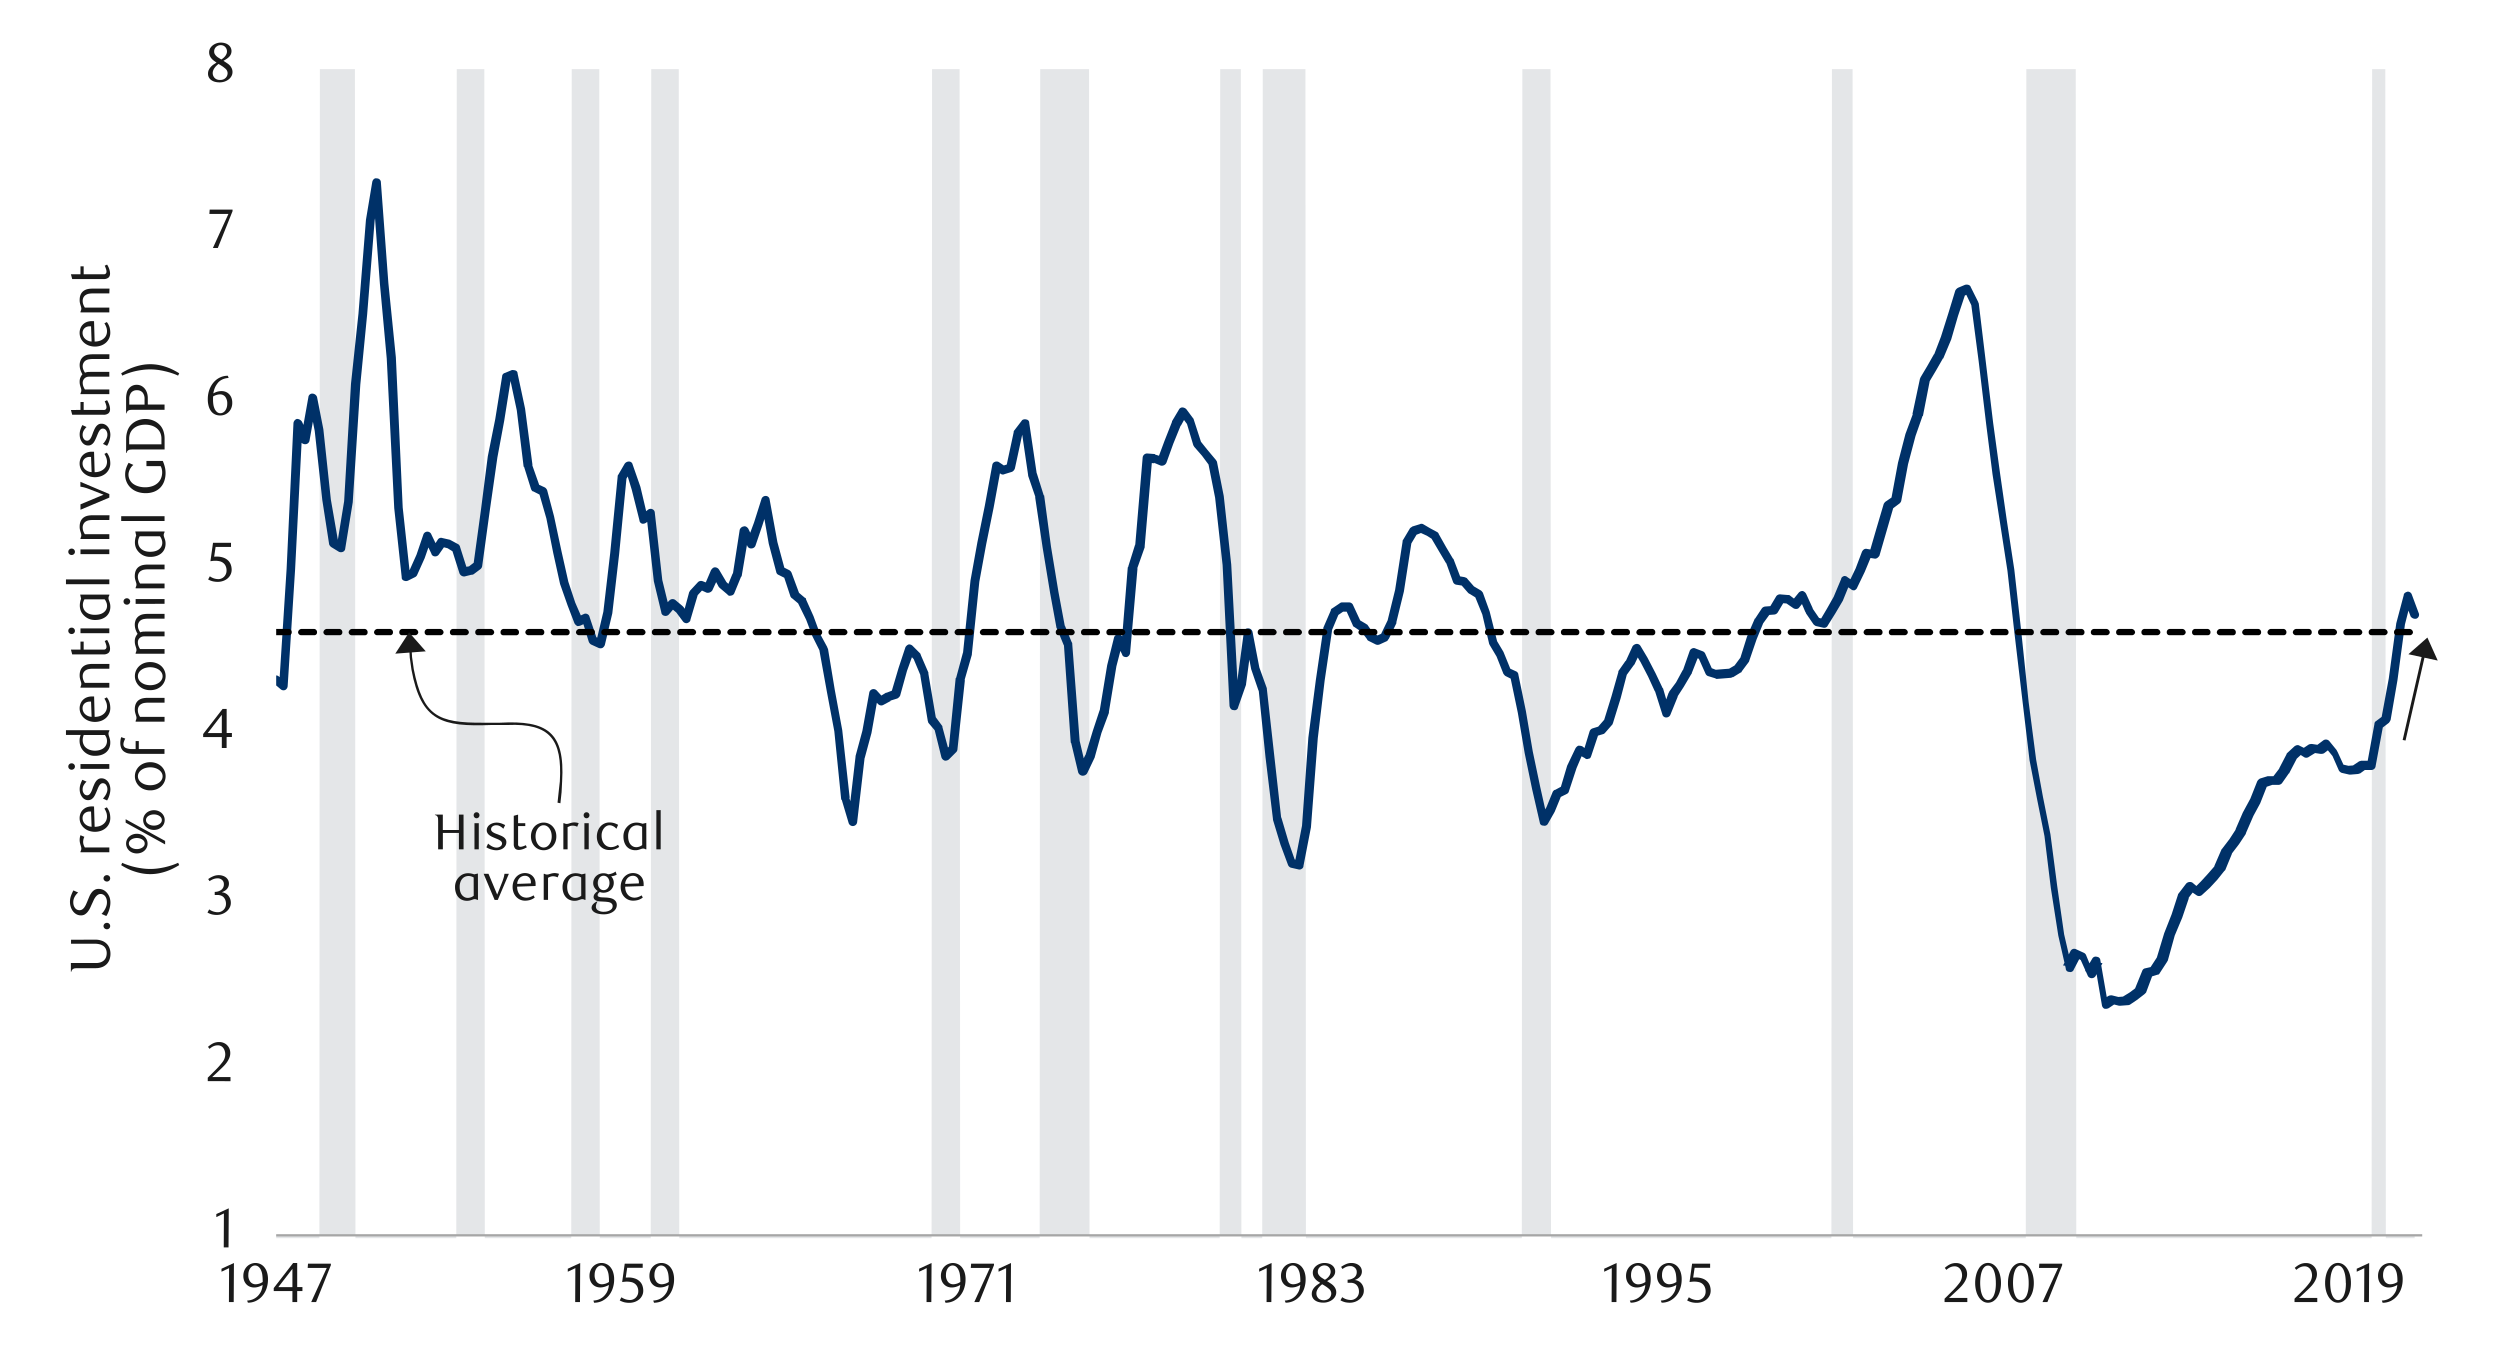 <svg id="Layer_1" data-name="Layer 1" xmlns="http://www.w3.org/2000/svg" xmlns:xlink="http://www.w3.org/1999/xlink" width="1460" height="790" viewBox="0 0 1460 790"><defs><style>.cls-1{fill:none;}.cls-2{clip-path:url(#clip-path);}.cls-3{clip-path:url(#clip-path-2);}.cls-4{fill:#e4e6e8;}.cls-5{fill:#a6a6a6;}.cls-6{fill:#003168;}.cls-7{fill:#1a1a1a;}</style><clipPath id="clip-path"><rect class="cls-1" x="161.29" y="40.36" width="1254.96" height="682.75"/></clipPath><clipPath id="clip-path-2"><rect class="cls-1" x="-107.17" y="-714.46" width="1713.6" height="2217.6"/></clipPath></defs><g class="cls-2"><g class="cls-3"><path class="cls-4" d="M161.29,818.54h25.2l4-9727.2h12.77l4.37,9727.2h58.8l4-9727.2h8.74l4,9727.2h50.4l4-9727.2h8.74l4,9727.2H380l4-9727.2h8.73l4,9727.2H544l4-9727.2h8.4l4.36,9727.2h46.37l4.37-9727.2h20.83l4,9727.2h75.94l4-9727.2h4.37l4.37,9727.2h12.09l4.37-9727.2H758.7l4,9727.2h126l4.37-9727.2h8.4l4.37,9727.2H1069.5l4.37-9727.2h4.36l4,9727.2h100.8l4.36-9727.2h20.84l4.36,9727.2H1385l4-9727.2,4.37,9727.2h16.8V721.43H161.29"/></g></g><rect class="cls-5" x="161.29" y="720.76" width="1253.28" height="1.34"/><g class="cls-2"><g class="cls-3"><path class="cls-6" d="M163,395.18l4.37,3.36-4.37,2,4.37-68.21,4-85a2.92,2.92,0,0,1,2-2.69,3.52,3.52,0,0,1,3,1.68l4.37,9.41-5,.67,4.37-24.53a2.24,2.24,0,0,1,2.35-2,2.94,2.94,0,0,1,2.69,2l3.69,18.82,4.37,41,4.37,25.2-1.35-1.68,4.37,2.35-4,2,4.37-26.88,4-68.55,4.37-41,4.37-54.77,3.69-22.17c.34-1.35,1.35-2.36,2.69-2a2.3,2.3,0,0,1,2.35,2.35l4.37,58.8,4.37,43.35,4,87.69,4.37,40.32-3.7-2,4.37-2.36-1.34,1.35,4.36-9.75,4-11.76a2.48,2.48,0,0,1,4.7,0l4.37,9.08-4.37-.34,3.7-5.71a2.24,2.24,0,0,1,2.68-1l4.37,1c.34,0,.34.33.67.33l4.37,2.36a2.8,2.8,0,0,1,1,1.68l4.37,13.77-3-2,4.37-.68-1.34.68,4.37-3.36-1,1.68,4.37-31.92,4-31.25,4.37-21.84,4-24.87a2.12,2.12,0,0,1,1.68-2l4-1.68a5.8,5.8,0,0,1,2.35.33,1.86,1.86,0,0,1,1,1.68l4.37,20.5,4.37,33.26-.34-.67L315.18,284l-1.35-1.34,4.37,2a3.42,3.42,0,0,1,1.35,1.68l4,15.12,4.37,20.5,4,17.81,4,12.09,4.37,10.08-3.7-1.34,4.37-2a2.18,2.18,0,0,1,2,0,2.24,2.24,0,0,1,1.34,1.68l4.37,13.11-1.35-1.68,4.37,2-3.69,2,4.36-18.48,4-34.27,4.36-44.69a1.23,1.23,0,0,1,.34-1l3.7-6.38a3.05,3.05,0,0,1,2.68-1.35,2.13,2.13,0,0,1,2,1.68L374,284.3l4.37,18.48L374,301.1l4.37-3.36a2.5,2.5,0,0,1,2.68-.34,2.27,2.27,0,0,1,1.35,2l4.37,39.31,4.36,17.81-4.7-1.35,4.37-4.37a2.63,2.63,0,0,1,3.69-.33l4,3.36.67.67,3.69,5.38-4.36.67,4-14.79c.33-.33.33-.67.67-1l4.37-4.71a2.61,2.61,0,0,1,2.69-.67l4.36,1.68-3.36,1.34,4-9.4c.67-1,1.34-1.68,2.35-1.68a2.83,2.83,0,0,1,2.35,1.34l4.37,7.39-.67-.67,4.36,4-4,1,4-9.74v.67l4-25.87a2.87,2.87,0,0,1,2.35-2c1-.34,2,.34,2.69,1.34l3.69,7.73-4.7.34,4.37-11.76,4.36-13.78a2.54,2.54,0,0,1,2.36-1.68,2.25,2.25,0,0,1,2.35,2L454,316.55l4.36,16.13L457,331l4,2a3.34,3.34,0,0,1,1.35,1.68l4.36,11.76-1-1,4.36,3.69c.34,0,.68.34.68,1l4.36,9.75,3.7,10.08,4.37,8.06c0,.34,0,.67.33.67l4,24.19,4.36,23.52,4.37,39.65-.33-.33,4.36,13.44-5,.33,4.37-37.63v-.34l4-14.78,4-22.18a2.47,2.47,0,0,1,1.68-2,2.6,2.6,0,0,1,2.68.67l4,4.37-3-.34,4.37-2.69h.34l4.36-1.68-1.68,2,4.37-14.78,4-12.1a3.48,3.48,0,0,1,2-1.68,3,3,0,0,1,2.35,1l4.37,4.37c0,.33.34.67.34,1l4.36,10.08v.68L546.68,420l-.33-1.34,3.69,5a1.21,1.21,0,0,1,.34,1l4.37,16.13-4.37-1,4.37-4.36-.68,1.68,4-40.66c0-.34,0-.34.33-.67l4-14.79v.34l4.37-42.34,4-22.17,4.37-21.51,4.37-23.85a2.22,2.22,0,0,1,1.34-1.68,2.86,2.86,0,0,1,2.36,0l4,2.69L585,272.2l4.36-1.34-1.68,1.68L592,252.38a1.22,1.22,0,0,1,.34-1l4.37-5.71c.33-.68,1.68-1,2.68-.68a1.88,1.88,0,0,1,1.68,2l4.37,29.57v-.34l4,12.77a.33.33,0,0,0,.34.34l4,29.9,4.37,26.54,3.7,19.83v-.34l4,9.75a1.23,1.23,0,0,1,.33,1l4.37,57.12v-.33l4,17.13-4.7-.67,4-8.4v.34l4.37-14.45,4-12.1V415l4.37-26.54,4-16.13a2.9,2.9,0,0,1,2.35-2,3.42,3.42,0,0,1,2.69,1.68l3.7,8.07-4.71.67,4-49.39c.33-.34.33-.34.33-.68l4-12.76v.67l4.37-51.41a2.6,2.6,0,0,1,2.69-2.35l4.37.33.33.34,4.37,1.34-3,1.35,4-10.75,4.37-11.09V246l4-6.72a2.28,2.28,0,0,1,2-1.34,3.59,3.59,0,0,1,2.35,1l4,5.37a1,1,0,0,1,.34.67l4.36,13.44-.33-.67,4,5L710,268.5c.33.34.33.68.67,1l4,20.16,4.37,40L723.42,412l-5-.68,4-13.1v.67l4-29.9a2.25,2.25,0,0,1,2.35-2,2.55,2.55,0,0,1,2.69,2l4,20.83,4.37,12.1v.33l8.4,75.6v-.67l4.37,14.78,4,11.43L755,501.69l4.37,1-3.36,2,4.37-22.51,3.69-51.41,4.37-33.6,4.37-29.9v-.67l4.37-10.08c0-.68.33-1,1-1.35l4-2.69a2.58,2.58,0,0,1,1.34-.67h4.37a2.51,2.51,0,0,1,2.35,1.68l4.37,9.41-1-1,4,2.35c.34.34.68.34,1,.68l3.7,5.37-1-.67,4.37,2h-2.35l4.36-2-1.34,1,4.37-9.07-.34.67,4.37-17.81,4.37-28.22a1.24,1.24,0,0,1,.33-1l4-6.72c.33-.34,1-.67,1.34-1l4.37-1.34a2.11,2.11,0,0,1,2,0l4,2.35,4.36,2.35c.34.34.68.67.68,1l4.36,7.73,4,6.72a.32.32,0,0,1,.33.33l4.37,11.43-2-1.68,4,.67c.67.33,1.34.33,1.68,1l4.36,5-.67-.68,4,2.36c.68.33,1,1,1.35,1.34l4,11.09,4.37,17.47-.34-.67,4,6.72,4.37,10.75-1.34-1.34,4.37,2a2.28,2.28,0,0,1,1.34,2l4.37,21.17,4,23.52,4.37,20.83,4.37,19.49-4.71-.68,4-7.05,3.7-9.07c.34-.34.67-1,1.34-1l4.37-2.35-1.34,1.68,4-13.44L920,437.18a4,4,0,0,1,1.68-1.68,5.8,5.8,0,0,1,2.35.33l4,3-3.69,1.34,4-13.1a2.73,2.73,0,0,1,1.68-1.68l4.37-1.35-1.35.67,4.37-5-.67,1,4.37-14.11,4-14.11a1.25,1.25,0,0,1,.33-1l4-5.71v.33l4-8.73a3.4,3.4,0,0,1,2.35-1.35,2.53,2.53,0,0,1,2.35,1.35l4,6.72,4.71,9.07,4,8.4a.33.33,0,0,0,.34.34l4,13.77h-4.71l4-11.09c.33-.33.33-.33.33-.67l4-5.37,4-7.4v.34l4-11.42a2.6,2.6,0,0,1,1.34-1.35,2.18,2.18,0,0,1,2,0l4.37,1.68a2.63,2.63,0,0,1,1.34,1.35l4.37,9.74-1.68-1.68,4.37,1.68-1-.34,4-.33,4.37-.34-1,.34,4-2.35-.67.67,4-5.38-.33.67,4-12.76,4.37-10.08a.33.33,0,0,1,.33-.34l4-6.05a2.94,2.94,0,0,1,2-1l4.37-.33-2,1,4-6.72a2.77,2.77,0,0,1,2.69-1l4,.33c.68,0,1,0,1.35.34l4.37,3.36-3.7.34,4.37-5.38a3,3,0,0,1,2.35-1,3.48,3.48,0,0,1,2,1.68l4,8.74-.34-.34,4.37,6.39-1.68-1,4.37,1-3,1.34,4.37-7.39,4-7.06,4.37-10.41c0-.68.67-1.35,1.68-1.68a2.48,2.48,0,0,1,2,.67l4.37,3-4,1,4.37-9.07,3.7-9.75c.67-1.34,1.68-2,3-1.68l4,.68-2.68,1.68,4-13.78,4.37-14.78a4.62,4.62,0,0,1,1-1.35l4.37-3-1,1.68,4-21.51,4.36-16.8,4.37-11.76-.33.34,4.36-20.5c0-.33.34-.67.34-1l4-6.72,4-7.06V207l4-10.42,4.36-13.78,4-13.1a4,4,0,0,1,1.68-1.68l4-1.68c1.34-.34,3,0,3.36,1.34l4.37,8.74c0,.34.33.67.33,1l4,33.26,4.37,36.29,4,29.23,4,27.89,4.36,28.56,4,35.62,4.36,41.66,4.37,33.6,4,21.84,4.37,21.84,4,30.58,4,27.88,4.36,18.82-5-.67,4.37-8.4a2.4,2.4,0,0,1,3.36-1l4.37,2a2.58,2.58,0,0,1,1.34,1.34l4,9.74-4.71-.33,4.37-7.39a2.25,2.25,0,0,1,2.69-1,2.16,2.16,0,0,1,2,2l4.37,25.2-4-1.68,4.37-2.68a4.19,4.19,0,0,1,2-.34l4,1h-1l4.37-.34-1.35.34,4.37-2.69,4-3-1,1,4.37-10.75a2.24,2.24,0,0,1,1.68-1.34l4.37-1-1.68,1,4.37-6.72-.34.67,4.37-14.45,4.37-11.09,3.69-11.42a1.15,1.15,0,0,1,.34-.67l4.37-5.71a3,3,0,0,1,3.69-.68l4,3.36-3.36.34,4.36-4.37,4-4.37,4.36-5-.67.68,4.37-10.08.34-.34,4.36-5.71,3.7-5.71-.34.33,4.37-10.08,4.37-8.06,4-10.08a4.06,4.06,0,0,1,1.68-1.68l4.37-1.35h5l-2.35,1,4.37-5.71-.34.34,4.37-8.4c0-.34.33-.68.67-1l4-3.7c1-.67,2-1,3-.33l4,2h-2.69l4-2.69a4.35,4.35,0,0,1,2-.33l4.37.67-2,.34,4-3a2.63,2.63,0,0,1,3.7.34l4.37,5.37c0,.34,0,.34.33.68l4,8.73-1.68-1.34,4.37,1h-1l4.37-.34-1.34.34,4-2.69c.34,0,1-.34,1.34-.34H1385l-2.69,2.35,4.37-23.85a1.85,1.85,0,0,1,1-1.68l4-3-1,1.68,4.37-23.52,4.37-32.25,4.37-16.47c0-1,1-1.68,2.35-2a2.51,2.51,0,0,1,2.35,1.68l4,10.75a2.45,2.45,0,0,1-1.34,3.36,3.2,3.2,0,0,1-3.36-1.34l-4-10.76,4.7-.33-4,15.79-4.37,32.59-4,23.19a7.48,7.48,0,0,1-1,1.68l-4.37,3.36,1-1.68-4.37,23.52a2.52,2.52,0,0,1-2.35,2.35h-4.37l1.35-.67-3.7,2.68c-.33,0-1,.34-1.34.34l-4,.34h-1l-4.37-1a3.37,3.37,0,0,1-1.68-1.35l-4-9.07.33.67-4.36-5.37,3.69.33-4.37,3.36a4.19,4.19,0,0,1-2,.34l-4.37-.67,2-.34-4.37,2.69a2.56,2.56,0,0,1-2.69.34l-3.7-2.36,3-.33-4.37,4,.67-.67-4.37,8.4a.32.32,0,0,1-.33.33l-4,5.72a2.93,2.93,0,0,1-2,1h-3.7l-4,1.35,1.35-1.68-4.37,11.09-4,7.39-4.37,10.08v.33l-4,6.05-4.37,5.71.33-.33-4,9.74c-.33.34-.33.34-.67.67l-4,5-4.37,4.71-4.37,4a2.59,2.59,0,0,1-3.36.34l-4.37-3,3.7-.67-4.37,5.71.67-.67-4,11.76-4.37,10.42-4,14.44c0,.34-.33.34-.33.68l-4.37,6.72c-.34.67-.67,1-1.35,1l-4.36,1.35,1.68-1.68-4,10.75-1,1-4.37,3.36-4,2.69a2.6,2.6,0,0,1-1.35.33l-4.37.34h-.67l-4-1,2-.34-4,2.69a3.78,3.78,0,0,1-2.68.34,2.77,2.77,0,0,1-1.35-2l-4.37-25.53,4.71,1-4,7.4a2.56,2.56,0,0,1-2.36,1.34,2.53,2.53,0,0,1-2.35-1.68l-4.37-9.74,1.35,1.34-4.37-2.35,3.7-1-4.37,8.4a2.12,2.12,0,0,1-2.69,1.34,1.94,1.94,0,0,1-2-2l-4.36-19.15-4.37-27.89-3.7-30.24-4.37-21.84-4.36-22.51-4-33.6L1176.35,369l-4-35.62-8.73-56.45-3.7-29.23-4.37-36.62-4.36-33.27.33,1-4.37-9.07,3.36,1.34-4,2,1.35-1.68-4.37,13.1-4,13.78L1135,209a.33.33,0,0,1-.34.34l-4,7-4,6.72.33-.67-4,20.5a.32.32,0,0,0-.33.33l-4,11.43-4.36,16.46-4,21.51a3.35,3.35,0,0,1-1.34,1.68l-4,3,1-1.68-4.37,15.12-4,13.78c-.68,1-1.68,2-3,1.68l-4.37-.68,3-1.68L1089,334l-4.37,9.08a2.81,2.81,0,0,1-1.68,1.68,2.46,2.46,0,0,1-2-.68l-4.37-3,4-1-4.37,10.75-4.37,7.4-4.37,7a2.29,2.29,0,0,1-2.69,1.35l-4.36-1a4.62,4.62,0,0,1-1.35-1l-4.37-6.38c0-.34,0-.34-.33-.68l-3.7-8.73,4.37.67-4.37,5.38c-.67,1-2.35,1-3.36.33l-4.37-3,1.35.33-4.37-.33,2.35-1.35-4,6.72a2.75,2.75,0,0,1-2,1.35l-4.36.33,2-1-4.37,6,.34-.67-4,9.75-4.37,12.76a1.19,1.19,0,0,1-.34.68l-4,5.37a.71.71,0,0,1-.67.67l-4.37,2.69a1.24,1.24,0,0,0-1,.34l-4,.33-4.37.34a1.21,1.21,0,0,1-1-.34l-4.37-1.34a2.67,2.67,0,0,1-1.35-1.34l-4.36-9.75,1.34,1.35-4.37-1.68,3.7-1.35-4.37,11.09c0,.34,0,.34-.34.67l-4.36,7.39-3.7,5.72.34-.34-4.37,10.75a2.53,2.53,0,0,1-2.35,1.68,2.24,2.24,0,0,1-2.36-1.68l-4.36-13.77v.33l-4-8.73-4.36-8.4-4-6.72,4.37-.34-4,8.4-.34.34-4.36,6,.33-.67-3.69,14.11-4.37,14.12c0,.33-.34.67-.34,1l-4.37,5c-.33.34-.67.68-1,.68l-4.37,1.34,1.68-1.68-4.37,13.1c-.34,1-.67,1.68-1.68,1.68a1.59,1.59,0,0,1-2-.33L921,440.2l3.69-1-4,9.41L916.28,462a2.24,2.24,0,0,1-1.34,1.68l-4,2,1-1.35-4,9.75-4,7.05a2.25,2.25,0,0,1-2.69,1,1.87,1.87,0,0,1-2-1.68L894.78,461l-4.37-21.17-4-23.52L882,395.18l1.34,1.68-4-2c-.67-.34-1-1-1.34-1.34l-4-10.08-4-6.72c0-.34-.33-.34-.33-.68l-4-17.13-4.37-10.75,1.34,1.34-4.37-2.69c-.33,0-.33-.33-.67-.33l-4.37-5,1.68.67-4.36-.67a2.49,2.49,0,0,1-2-1.68l-4-11.09V329l-4-6.72L836,314.54l1,.67-3.7-2.35-4.37-2h2l-4.37,1.68,1.34-1.34-4,6.72.34-.68-4.37,28.23-4.37,17.81v.67L811.11,373c-.33.34-.67,1-1,1.34l-4.37,2a2.83,2.83,0,0,1-2.35,0l-4-2c-.67-.33-1-.67-1-1l-4-5.38.68,1-4-2.69c-.67-.34-1-.67-1-1l-4.37-9.74,2.35,1.68h-4.37l1.68-.67-4.37,3,1-1.34-4.37,10.41.34-.67-4.37,29.57-4,33.6-4,52.08-4.37,22.51a1.86,1.86,0,0,1-1,1.68,2.22,2.22,0,0,1-2,.34l-4.37-1a2.76,2.76,0,0,1-1.68-1.68l-4.37-11.76-4.37-14.45v-.34l-4.37-36.28-4-39.32v.68l-4.37-12.77-4-20.83,5-.34-4,29.9v.34L723.08,413a2.07,2.07,0,0,1-2.69,1.68c-1.34,0-2-1-2.35-2.35L714,330l-4.37-39.31-4-20.16.34,1-4-5.38-4.36-5c-.34-.33-.34-.67-.68-1l-4-13.44.34,1-4-5.37,4-.34-3.7,6.72v-.34l-4.37,10.76-4,11.08a2.93,2.93,0,0,1-3.36,1.68l-4-1.68.34.34-4-.34,2.69-2.35-4.37,51.07v.68L664,332.34l.33-.67-4.37,49.73a2.86,2.86,0,0,1-2,2.35c-1.35,0-2.35-.33-2.69-1.68l-4-8.06,4.7-.34-4,15.46-4.37,26.54v.67l-4.37,11.76-4,14.45c0,.34-.33.34-.33.67l-4,8.4A3.05,3.05,0,0,1,632,453a2.9,2.9,0,0,1-2.36-2l-4-16.8c0-.33-.33-.33-.33-.67l-4-57.12V377l-4-9.74c0-.34-.33-.34-.33-.67l-3.7-20.16-4.37-26.55L604.47,290l.34.67-4.37-12.77v-.33l-4.37-29.91,4.71,1.35-4.37,5.37.67-1-4.37,20.16a3.41,3.41,0,0,1-1.68,2l-4.36,1.34a2.13,2.13,0,0,1-2,0l-4-2.68,4-1.68-4.37,23.85-4.37,21.51-4,21.84-4.37,42.33v.34l-4.36,15.12.33-.67-4.37,40.65a2.54,2.54,0,0,1-.67,1.68l-4.37,4.37a3.2,3.2,0,0,1-2.35.67,3,3,0,0,1-2-2l-4-16.13.34.67-4-4.7c0-.34-.34-1-.34-1.35l-4.37-26.54.34.67-4.37-10.42.67,1-4.36-4.7,4.36-1-4.36,12.1-4,14.44a3.89,3.89,0,0,1-1.68,1.68l-4.36,1.35h.67l-4.37,2.35a2.49,2.49,0,0,1-3-.34l-4.37-4.36,4.37-1.35-4,22.51-4,14.79v-.34l-4.37,37.63a2.55,2.55,0,0,1-5,.34l-4-13.44a.33.33,0,0,1-.33-.34l-4-39.64-4.36-23.19-4.37-24.19.33.67-4.36-8.73-3.7-9.75L466,352.17l.67.67-4-3.36c-.67-.34-.67-.67-1-1l-4-12.09,1,1.34-4-2a2.22,2.22,0,0,1-1.35-1.68l-4.36-16.46-4.37-24.86,5,.33-4.37,13.78-4,11.76a2.53,2.53,0,0,1-2.35,1.68,2.26,2.26,0,0,1-2.36-1.35l-4-7.72,5-.68-4.37,25.88a.32.32,0,0,1-.33.33l-4,9.75a2.28,2.28,0,0,1-2,1.34,1.62,1.62,0,0,1-2-.67l-4.36-3.7-.68-.67-4-7.39,4.71-.34L416,344.78a3.2,3.2,0,0,1-3.36,1.34l-4.37-2,3-.67-4.36,4.71.67-1-4.37,14.78c0,1-1,1.68-2,2a2.63,2.63,0,0,1-2.35-1l-4-5.38.34.34-4-3.36,3.36-.34-4,4.71a2.61,2.61,0,0,1-2.69.67,2.14,2.14,0,0,1-1.68-2l-4.36-18.14-4.37-39.31,4.37,1.68-4.37,3.36a3.2,3.2,0,0,1-2.35.67,2.13,2.13,0,0,1-1.68-2L368.94,286l-4-13.11,4.36.67-3.69,6.39.33-1.35-4.36,45-4,34.61-4.36,18.48a3.42,3.42,0,0,1-1.35,1.68,2.91,2.91,0,0,1-2.35,0l-4.37-2a3.35,3.35,0,0,1-1.34-1.68l-4-13.1,3.69,1.68-4.37,2a4.19,4.19,0,0,1-2,.34,4.06,4.06,0,0,1-1.68-1.68l-4-10.42-4.37-12.43-4-18.14-4-20.16-4.36-15.12,1.34,1.68L311.48,287c-.67,0-1-.67-1.34-1.34l-4-12.77a.33.33,0,0,0-.34-.33l-4-32.93-4.37-20.5,3.36,2-4,1.34,1.68-2-4,25.2-4,21.5L286,298.41l-4.37,31.92a2.9,2.9,0,0,1-1,2l-4,3a2.07,2.07,0,0,1-1.35.33l-4,1a2.93,2.93,0,0,1-3-2l-4.37-13.78,1.34,1.68-4.36-2.69.67.34-4-1,2.68-1-4,5.71a2.59,2.59,0,0,1-2.35,1,2.13,2.13,0,0,1-2-1.68l-4.36-9.07,4.7-.34L248,326l-4.37,9.74a2.63,2.63,0,0,1-1.34,1.35l-4,2a2.83,2.83,0,0,1-2.35,0,1.83,1.83,0,0,1-1.34-2l-4.37-40.32-4.37-87.36-4-43.68-4.37-58.8,5,.33-3.69,21.51-4.37,54.77-4,41L206,293.37l-4.37,26.88a2.25,2.25,0,0,1-1.34,2,2.86,2.86,0,0,1-2.36,0l-4.36-2.68a3.37,3.37,0,0,1-1.35-1.68l-4-25.88L183.8,251.7l-3.69-18.81h5l-4.37,24.53a2.52,2.52,0,0,1-2.35,2,3,3,0,0,1-2.69-1.34l-4-9.75,5-1-4.37,85.34L168,400.55a2.82,2.82,0,0,1-1.34,2.35,2.53,2.53,0,0,1-2.69-.33l-4.37-3.7a2.25,2.25,0,0,1-.34-3.36,2.4,2.4,0,0,1,3.7-.33"/><path d="M1399.79,367.29h7.39a2.16,2.16,0,0,1,2,2,1.87,1.87,0,0,1-2,1.68h-7.39a1.59,1.59,0,0,1-1.68-1.68,1.88,1.88,0,0,1,1.68-2m-14.79,0h7.39a2.17,2.17,0,0,1,2,2,1.88,1.88,0,0,1-2,1.68H1385a1.59,1.59,0,0,1-1.68-1.68A1.88,1.88,0,0,1,1385,367.29Zm-14.78,0h7.39a2.17,2.17,0,0,1,2,2,1.88,1.88,0,0,1-2,1.68h-7.39a1.59,1.59,0,0,1-1.68-1.68A1.88,1.88,0,0,1,1370.22,367.29Zm-14.79,0h7.4a2.17,2.17,0,0,1,2,2,1.88,1.88,0,0,1-2,1.68h-7.4a1.59,1.59,0,0,1-1.68-1.68A1.89,1.89,0,0,1,1355.43,367.29Zm-14.44,0h7.39a1.88,1.88,0,0,1,1.68,2,1.59,1.59,0,0,1-1.68,1.68H1341a1.88,1.88,0,0,1-2-1.68A2.17,2.17,0,0,1,1341,367.29Zm-14.79,0h7.39a1.88,1.88,0,0,1,1.68,2,1.59,1.59,0,0,1-1.68,1.68h-7.39a1.87,1.87,0,0,1-2-1.68A2.16,2.16,0,0,1,1326.2,367.29Zm-14.78,0h7.39a1.88,1.88,0,0,1,1.68,2,1.59,1.59,0,0,1-1.68,1.68h-7.39a1.88,1.88,0,0,1-2-1.68A2.17,2.17,0,0,1,1311.42,367.29Zm-14.79,0h7.4a1.89,1.89,0,0,1,1.68,2A1.59,1.59,0,0,1,1304,371h-7.4a1.88,1.88,0,0,1-2-1.68A2.17,2.17,0,0,1,1296.63,367.29Zm-14.78,0h7.39a1.88,1.88,0,0,1,1.68,2,1.59,1.59,0,0,1-1.68,1.68h-7.39a1.59,1.59,0,0,1-1.68-1.68A1.88,1.88,0,0,1,1281.85,367.29Zm-14.78,0h7.39a2.16,2.16,0,0,1,2,2,1.87,1.87,0,0,1-2,1.68h-7.39a1.59,1.59,0,0,1-1.68-1.68A1.88,1.88,0,0,1,1267.07,367.29Zm-14.79,0h7.39a2.17,2.17,0,0,1,2,2,1.88,1.88,0,0,1-2,1.68h-7.39a1.59,1.59,0,0,1-1.68-1.68A1.88,1.88,0,0,1,1252.28,367.29Zm-14.78,0h7.39a2.17,2.17,0,0,1,2,2,1.88,1.88,0,0,1-2,1.68h-7.39a1.59,1.59,0,0,1-1.68-1.68A1.88,1.88,0,0,1,1237.5,367.29Zm-14.45,0h7.06a2.17,2.17,0,0,1,2,2,1.88,1.88,0,0,1-2,1.68h-7.06c-1.34,0-2-.67-2-1.68A1.94,1.94,0,0,1,1223.05,367.29Zm-14.78,0h7.39a1.88,1.88,0,0,1,1.68,2,1.59,1.59,0,0,1-1.68,1.68h-7.39a1.88,1.88,0,0,1-2-1.68A2.17,2.17,0,0,1,1208.27,367.29Zm-14.79,0h7.39a1.88,1.88,0,0,1,1.68,2,1.59,1.59,0,0,1-1.68,1.68h-7.39a1.87,1.87,0,0,1-2-1.68A2.16,2.16,0,0,1,1193.48,367.29Zm-14.78,0h7.39a1.88,1.88,0,0,1,1.68,2,1.59,1.59,0,0,1-1.68,1.68h-7.39a1.88,1.88,0,0,1-2-1.68A2.17,2.17,0,0,1,1178.7,367.29Zm-14.79,0h7.4a1.89,1.89,0,0,1,1.68,2,1.59,1.59,0,0,1-1.68,1.68h-7.4a1.59,1.59,0,0,1-1.68-1.68A1.89,1.89,0,0,1,1163.91,367.29Zm-14.78,0h7.39a2.17,2.17,0,0,1,2,2,1.88,1.88,0,0,1-2,1.68h-7.39a1.59,1.59,0,0,1-1.68-1.68A1.88,1.88,0,0,1,1149.13,367.29Zm-14.78,0h7.39a2.16,2.16,0,0,1,2,2,1.87,1.87,0,0,1-2,1.68h-7.39a1.59,1.59,0,0,1-1.68-1.68A1.88,1.88,0,0,1,1134.35,367.29Zm-14.79,0H1127a2.17,2.17,0,0,1,2,2,1.88,1.88,0,0,1-2,1.68h-7.39a1.59,1.59,0,0,1-1.68-1.68A1.88,1.88,0,0,1,1119.56,367.29Zm-14.78,0h7.39a2.17,2.17,0,0,1,2,2,1.88,1.88,0,0,1-2,1.68h-7.39a1.59,1.59,0,0,1-1.68-1.68A1.88,1.88,0,0,1,1104.78,367.29Zm-14.45,0h7.39a1.88,1.88,0,0,1,1.68,2,1.59,1.59,0,0,1-1.68,1.68h-7.39a1.88,1.88,0,0,1-2-1.68A2.17,2.17,0,0,1,1090.33,367.29Zm-14.78,0h7.39a1.88,1.88,0,0,1,1.68,2,1.59,1.59,0,0,1-1.68,1.68h-7.39a1.88,1.88,0,0,1-2-1.68A2.17,2.17,0,0,1,1075.55,367.29Zm-14.79,0h7.39a1.88,1.88,0,0,1,1.68,2,1.59,1.59,0,0,1-1.68,1.68h-7.39a1.87,1.87,0,0,1-2-1.68A2.16,2.16,0,0,1,1060.76,367.29Zm-14.78,0h7.39a1.88,1.88,0,0,1,1.68,2,1.59,1.59,0,0,1-1.68,1.68H1046a1.88,1.88,0,0,1-2-1.68A2.17,2.17,0,0,1,1046,367.29Zm-14.79,0h7.4a1.89,1.89,0,0,1,1.68,2,1.59,1.59,0,0,1-1.68,1.68h-7.4a1.59,1.59,0,0,1-1.68-1.68A1.89,1.89,0,0,1,1031.19,367.29Zm-14.78,0h7.39a2.17,2.17,0,0,1,2,2,1.88,1.88,0,0,1-2,1.68h-7.39a1.59,1.59,0,0,1-1.68-1.68A1.88,1.88,0,0,1,1016.41,367.29Zm-14.78,0H1009a2.16,2.16,0,0,1,2,2,1.87,1.87,0,0,1-2,1.68h-7.39a1.59,1.59,0,0,1-1.68-1.68A1.88,1.88,0,0,1,1001.63,367.29Zm-14.79,0h7.39a2.17,2.17,0,0,1,2,2,1.88,1.88,0,0,1-2,1.68h-7.39a1.59,1.59,0,0,1-1.68-1.68A1.88,1.88,0,0,1,986.84,367.29Zm-14.45,0h7.06a1.94,1.94,0,0,1,2,2c0,1-.68,1.68-2,1.68h-7.06a1.88,1.88,0,0,1-2-1.68A2.17,2.17,0,0,1,972.39,367.29Zm-14.78,0H965a1.88,1.88,0,0,1,1.68,2A1.59,1.59,0,0,1,965,371h-7.39a1.88,1.88,0,0,1-2-1.68A2.17,2.17,0,0,1,957.61,367.29Zm-14.78,0h7.39a1.88,1.88,0,0,1,1.68,2,1.59,1.59,0,0,1-1.68,1.68h-7.39a1.88,1.88,0,0,1-2-1.68A2.17,2.17,0,0,1,942.83,367.29Zm-14.79,0h7.39a1.88,1.88,0,0,1,1.68,2,1.59,1.59,0,0,1-1.68,1.68H928a1.87,1.87,0,0,1-2-1.68A2.16,2.16,0,0,1,928,367.29Zm-14.78,0h7.39a1.88,1.88,0,0,1,1.68,2,1.59,1.59,0,0,1-1.68,1.68h-7.39a1.59,1.59,0,0,1-1.68-1.68A1.88,1.88,0,0,1,913.26,367.29Zm-14.79,0h7.4a2.17,2.17,0,0,1,2,2,1.88,1.88,0,0,1-2,1.68h-7.4a1.59,1.59,0,0,1-1.68-1.68A1.89,1.89,0,0,1,898.47,367.29Zm-14.78,0h7.39a2.17,2.17,0,0,1,2,2,1.88,1.88,0,0,1-2,1.68h-7.39A1.59,1.59,0,0,1,882,369.3,1.88,1.88,0,0,1,883.69,367.29Zm-14.78,0h7.39a2.16,2.16,0,0,1,2,2,1.87,1.87,0,0,1-2,1.68h-7.39a1.59,1.59,0,0,1-1.68-1.68A1.88,1.88,0,0,1,868.91,367.29Zm-14.79,0h7.39a2.17,2.17,0,0,1,2,2,1.88,1.88,0,0,1-2,1.68h-7.39a1.59,1.59,0,0,1-1.68-1.68A1.88,1.88,0,0,1,854.12,367.29Zm-14.45,0h7.4a1.89,1.89,0,0,1,1.68,2,1.59,1.59,0,0,1-1.68,1.68h-7.4a1.88,1.88,0,0,1-2-1.68A2.17,2.17,0,0,1,839.67,367.29Zm-14.78,0h7.39a1.88,1.88,0,0,1,1.68,2,1.59,1.59,0,0,1-1.68,1.68h-7.39a1.88,1.88,0,0,1-2-1.68A2.17,2.17,0,0,1,824.89,367.29Zm-14.78,0h7.39a1.88,1.88,0,0,1,1.68,2A1.59,1.59,0,0,1,817.5,371h-7.39a1.88,1.88,0,0,1-2-1.68A2.17,2.17,0,0,1,810.11,367.29Zm-14.79,0h7.39a1.88,1.88,0,0,1,1.68,2,1.59,1.59,0,0,1-1.68,1.68h-7.39a1.87,1.87,0,0,1-2-1.68A2.16,2.16,0,0,1,795.32,367.29Zm-14.78,0h7.39a2.17,2.17,0,0,1,2,2,1.88,1.88,0,0,1-2,1.68h-7.39a1.59,1.59,0,0,1-1.68-1.68A1.88,1.88,0,0,1,780.54,367.29Zm-14.79,0h7.4a2.17,2.17,0,0,1,2,2,1.88,1.88,0,0,1-2,1.68h-7.4a1.59,1.59,0,0,1-1.68-1.68A1.89,1.89,0,0,1,765.75,367.29Zm-14.78,0h7.39a2.17,2.17,0,0,1,2,2,1.88,1.88,0,0,1-2,1.68H751a1.59,1.59,0,0,1-1.68-1.68A1.88,1.88,0,0,1,751,367.29Zm-14.78,0h7.39a2.16,2.16,0,0,1,2,2,1.87,1.87,0,0,1-2,1.68h-7.39a1.59,1.59,0,0,1-1.68-1.68A1.88,1.88,0,0,1,736.19,367.29Zm-14.45,0h7a1.94,1.94,0,0,1,2,2c0,1-.67,1.68-2,1.68h-7a1.88,1.88,0,0,1-2-1.68A2.17,2.17,0,0,1,721.74,367.29Zm-14.79,0h7.4a1.89,1.89,0,0,1,1.68,2,1.59,1.59,0,0,1-1.68,1.68H707a1.88,1.88,0,0,1-2-1.68A2.17,2.17,0,0,1,707,367.29Zm-14.78,0h7.39a1.88,1.88,0,0,1,1.68,2,1.59,1.59,0,0,1-1.68,1.68h-7.39a1.88,1.88,0,0,1-2-1.68A2.17,2.17,0,0,1,692.17,367.29Zm-14.78,0h7.39a1.88,1.88,0,0,1,1.68,2,1.59,1.59,0,0,1-1.68,1.68h-7.39a1.88,1.88,0,0,1-2-1.68A2.17,2.17,0,0,1,677.39,367.29Zm-14.79,0H670a1.88,1.88,0,0,1,1.68,2A1.59,1.59,0,0,1,670,371H662.6a1.59,1.59,0,0,1-1.68-1.68A1.88,1.88,0,0,1,662.6,367.29Zm-14.78,0h7.39a2.17,2.17,0,0,1,2,2,1.88,1.88,0,0,1-2,1.68h-7.39a1.59,1.59,0,0,1-1.68-1.68A1.88,1.88,0,0,1,647.82,367.29Zm-14.79,0h7.4a2.17,2.17,0,0,1,2,2,1.88,1.88,0,0,1-2,1.68H633a1.59,1.59,0,0,1-1.68-1.68A1.89,1.89,0,0,1,633,367.29Zm-14.78,0h7.39a2.17,2.17,0,0,1,2,2,1.88,1.88,0,0,1-2,1.68h-7.39a1.59,1.59,0,0,1-1.68-1.68A1.88,1.88,0,0,1,618.25,367.29Zm-14.45,0h7.06a2.16,2.16,0,0,1,2,2,1.87,1.87,0,0,1-2,1.68H603.8c-1.34,0-2-.67-2-1.68A1.93,1.93,0,0,1,603.8,367.29Zm-14.78,0h7.39a1.88,1.88,0,0,1,1.68,2,1.59,1.59,0,0,1-1.68,1.68H589a1.88,1.88,0,0,1-2-1.68A2.17,2.17,0,0,1,589,367.29Zm-14.79,0h7.4a1.89,1.89,0,0,1,1.68,2,1.59,1.59,0,0,1-1.68,1.68h-7.4a1.88,1.88,0,0,1-2-1.68A2.17,2.17,0,0,1,574.23,367.29Zm-14.78,0h7.39a1.88,1.88,0,0,1,1.68,2,1.59,1.59,0,0,1-1.68,1.68h-7.39a1.88,1.88,0,0,1-2-1.68A2.17,2.17,0,0,1,559.45,367.29Zm-14.78,0h7.39a1.88,1.88,0,0,1,1.68,2,1.59,1.59,0,0,1-1.68,1.68h-7.39a1.88,1.88,0,0,1-2-1.68A2.17,2.17,0,0,1,544.67,367.29Zm-14.79,0h7.39a2.17,2.17,0,0,1,2,2,1.88,1.88,0,0,1-2,1.68h-7.39a1.59,1.59,0,0,1-1.68-1.68A1.88,1.88,0,0,1,529.88,367.29Zm-14.78,0h7.39a2.17,2.17,0,0,1,2,2,1.88,1.88,0,0,1-2,1.68H515.1a1.59,1.59,0,0,1-1.68-1.68A1.88,1.88,0,0,1,515.1,367.29Zm-14.79,0h7.4a2.17,2.17,0,0,1,2,2,1.88,1.88,0,0,1-2,1.68h-7.4a1.59,1.59,0,0,1-1.68-1.68A1.89,1.89,0,0,1,500.31,367.29Zm-14.78,0h7.39a2.17,2.17,0,0,1,2,2,1.88,1.88,0,0,1-2,1.68h-7.39a1.59,1.59,0,0,1-1.68-1.68A1.88,1.88,0,0,1,485.53,367.29Zm-14.45,0h7.39a1.88,1.88,0,0,1,1.68,2,1.59,1.59,0,0,1-1.68,1.68h-7.39a1.87,1.87,0,0,1-2-1.68A2.16,2.16,0,0,1,471.08,367.29Zm-14.78,0h7.39a1.88,1.88,0,0,1,1.68,2,1.59,1.59,0,0,1-1.68,1.68H456.3a1.88,1.88,0,0,1-2-1.68A2.17,2.17,0,0,1,456.3,367.29Zm-14.79,0h7.4a1.89,1.89,0,0,1,1.68,2,1.59,1.59,0,0,1-1.68,1.68h-7.4a1.88,1.88,0,0,1-2-1.68A2.17,2.17,0,0,1,441.51,367.29Zm-14.78,0h7.39a1.88,1.88,0,0,1,1.68,2,1.59,1.59,0,0,1-1.68,1.68h-7.39a1.88,1.88,0,0,1-2-1.68A2.17,2.17,0,0,1,426.73,367.29Zm-14.78,0h7.39a1.88,1.88,0,0,1,1.68,2,1.59,1.59,0,0,1-1.68,1.68H412a1.59,1.59,0,0,1-1.68-1.68A1.88,1.88,0,0,1,412,367.29Zm-14.79,0h7.39a2.17,2.17,0,0,1,2,2,1.88,1.88,0,0,1-2,1.68h-7.39a1.59,1.59,0,0,1-1.68-1.68A1.88,1.88,0,0,1,397.16,367.29Zm-14.78,0h7.39a2.17,2.17,0,0,1,2,2,1.88,1.88,0,0,1-2,1.68h-7.39a1.59,1.59,0,0,1-1.68-1.68A1.88,1.88,0,0,1,382.38,367.29Zm-14.79,0H375a2.17,2.17,0,0,1,2,2,1.88,1.88,0,0,1-2,1.68h-7.4a1.59,1.59,0,0,1-1.68-1.68A1.89,1.89,0,0,1,367.59,367.29Zm-14.44,0h7.05a2.17,2.17,0,0,1,2,2,1.88,1.88,0,0,1-2,1.68h-7.05c-1.35,0-2-.67-2-1.68A1.94,1.94,0,0,1,353.15,367.29Zm-14.79,0h7.39a1.88,1.88,0,0,1,1.68,2,1.59,1.59,0,0,1-1.68,1.68h-7.39a1.87,1.87,0,0,1-2-1.68A2.16,2.16,0,0,1,338.36,367.29Zm-14.78,0H331a1.88,1.88,0,0,1,1.68,2A1.59,1.59,0,0,1,331,371h-7.39a1.88,1.88,0,0,1-2-1.68A2.17,2.17,0,0,1,323.58,367.29Zm-14.79,0h7.4a1.89,1.89,0,0,1,1.68,2,1.59,1.59,0,0,1-1.68,1.68h-7.4a1.88,1.88,0,0,1-2-1.68A2.17,2.17,0,0,1,308.79,367.29Zm-14.78,0h7.39a1.88,1.88,0,0,1,1.68,2A1.59,1.59,0,0,1,301.4,371H294a1.59,1.59,0,0,1-1.68-1.68A1.88,1.88,0,0,1,294,367.29Zm-14.78,0h7.39a2.16,2.16,0,0,1,2,2,1.87,1.87,0,0,1-2,1.68h-7.39a1.59,1.59,0,0,1-1.68-1.68A1.88,1.88,0,0,1,279.23,367.29Zm-14.79,0h7.39a2.17,2.17,0,0,1,2,2,1.88,1.88,0,0,1-2,1.68h-7.39a1.59,1.59,0,0,1-1.68-1.68A1.88,1.88,0,0,1,264.44,367.29Zm-14.78,0h7.39a2.17,2.17,0,0,1,2,2,1.88,1.88,0,0,1-2,1.68h-7.39A1.59,1.59,0,0,1,248,369.3,1.88,1.88,0,0,1,249.66,367.29Zm-14.79,0h7.4a2.17,2.17,0,0,1,2,2,1.88,1.88,0,0,1-2,1.68h-7.4a1.59,1.59,0,0,1-1.68-1.68A1.89,1.89,0,0,1,234.87,367.29Zm-14.44,0h7.39a1.88,1.88,0,0,1,1.68,2,1.59,1.59,0,0,1-1.68,1.68h-7.39a1.88,1.88,0,0,1-2-1.68A2.17,2.17,0,0,1,220.43,367.29Zm-14.79,0H213a1.88,1.88,0,0,1,1.68,2A1.59,1.59,0,0,1,213,371h-7.39a1.87,1.87,0,0,1-2-1.68A2.16,2.16,0,0,1,205.64,367.29Zm-14.78,0h7.39a1.88,1.88,0,0,1,1.68,2,1.59,1.59,0,0,1-1.68,1.68h-7.39a1.88,1.88,0,0,1-2-1.68A2.17,2.17,0,0,1,190.86,367.29Zm-14.79,0h7.4a1.89,1.89,0,0,1,1.68,2,1.59,1.59,0,0,1-1.68,1.68h-7.4a1.88,1.88,0,0,1-2-1.68A2.17,2.17,0,0,1,176.07,367.29Zm-14.78,0h7.39a1.88,1.88,0,0,1,1.68,2,1.59,1.59,0,0,1-1.68,1.68h-7.39a1.59,1.59,0,0,1-1.68-1.68A1.88,1.88,0,0,1,161.29,367.29Z"/></g></g><path class="cls-7" d="M130.67,728.49l.09-19.83-4.43,2.12V709l7.26-3.35-.13,22.82Z"/><path class="cls-7" d="M121.33,631.38v-2l4.3-4.26a42.87,42.87,0,0,0,4.31-4.87,7.4,7.4,0,0,0,1.61-4.35,7.09,7.09,0,0,0-.31-2.16,5.72,5.72,0,0,0-.86-1.73,4,4,0,0,0-1.35-1.14,4,4,0,0,0-1.81-.4,6.14,6.14,0,0,0-2.64.57,8.11,8.11,0,0,0-2.18,1.51l-.94-1.17a12.75,12.75,0,0,1,3.12-2.13,8.15,8.15,0,0,1,3.45-.7,6.55,6.55,0,0,1,2.51.47,6.15,6.15,0,0,1,2.05,1.33,6.25,6.25,0,0,1,1.39,2.05,6.71,6.71,0,0,1,.5,2.61,7.25,7.25,0,0,1-.57,2.85,13.43,13.43,0,0,1-1.4,2.52,16.93,16.93,0,0,1-1.76,2.12c-.62.65-1.17,1.19-1.67,1.65L123.93,629h10.68v2.41Z"/><path class="cls-7" d="M129.47,521.09a5.56,5.56,0,0,1,2.18.6,5.28,5.28,0,0,1,1.67,1.33,6.44,6.44,0,0,1,1.1,1.91,6.76,6.76,0,0,1,.39,2.34,5.76,5.76,0,0,1-.69,2.78,7.43,7.43,0,0,1-1.82,2.25,8.55,8.55,0,0,1-2.64,1.5,9,9,0,0,1-3.09.53,12.74,12.74,0,0,1-2.56-.27,10.75,10.75,0,0,1-2.84-1.12l1-1.86a8.7,8.7,0,0,0,5.08,1.66,4.47,4.47,0,0,0,1.76-.36,5.06,5.06,0,0,0,1.51-1,4.61,4.61,0,0,0,1.06-1.53,5,5,0,0,0,.39-2,6.09,6.09,0,0,0-.38-2.23,4.81,4.81,0,0,0-1-1.61,4.22,4.22,0,0,0-1.56-1,5.42,5.42,0,0,0-1.9-.33h-1.73v-1.82a6.41,6.41,0,0,0,3.84-1.2,3.92,3.92,0,0,0,1.5-3.32,3.12,3.12,0,0,0-1.06-2.45,3.67,3.67,0,0,0-2.55-.94,7,7,0,0,0-2.41.41,10.76,10.76,0,0,0-2.34,1.25l-.79-1.24a15.22,15.22,0,0,1,3-1.66,8.12,8.12,0,0,1,3.12-.62,7.46,7.46,0,0,1,2.43.38,5.94,5.94,0,0,1,1.88,1,4.72,4.72,0,0,1,1.24,1.57,4.59,4.59,0,0,1,.44,2,4.64,4.64,0,0,1-.32,1.76,5,5,0,0,1-.88,1.4,5.44,5.44,0,0,1-1.31,1.06A10.54,10.54,0,0,1,129.47,521.09Z"/><path class="cls-7" d="M132.34,430.43v6.41h-2.8v-6.41h-10.9v-1.76L130,414h2.37v14.06h3.06v2.35Zm-2.8-13-8.23,10.68h8.23Z"/><path class="cls-7" d="M134.91,319.41h-9l-.84,5.7c.24,0,.47,0,.71-.05l.72,0a11.09,11.09,0,0,1,4.28.72,7.25,7.25,0,0,1,2.7,1.82,6.46,6.46,0,0,1,1.4,2.46,9.09,9.09,0,0,1,.41,2.62,6.33,6.33,0,0,1-.67,2.94,6.89,6.89,0,0,1-1.79,2.25,8.11,8.11,0,0,1-2.6,1.43,9.52,9.52,0,0,1-3.11.51,13.1,13.1,0,0,1-2.65-.28,11.22,11.22,0,0,1-2.92-1.12l1-1.86a8.55,8.55,0,0,0,5,1.66,4.52,4.52,0,0,0,1.74-.36,4.82,4.82,0,0,0,1.53-1,5.14,5.14,0,0,0,1.07-1.57,4.89,4.89,0,0,0,.41-2,6.22,6.22,0,0,0-.59-2.88,4.78,4.78,0,0,0-1.51-1.77,5.6,5.6,0,0,0-2.12-.9,11.81,11.81,0,0,0-2.36-.24,14.52,14.52,0,0,0-1.48.08l-1.35.18L124.4,317h10.51Z"/><path class="cls-7" d="M133.51,220.74a9.86,9.86,0,0,0-3,.59,8.29,8.29,0,0,0-2.13,1.17,6.85,6.85,0,0,0-1.43,1.48,16,16,0,0,0-1,1.52,11.43,11.43,0,0,0-.84,2,12.07,12.07,0,0,0-.52,2.26,10.06,10.06,0,0,1,2.49-1.06,9.41,9.41,0,0,1,2.32-.3,6.49,6.49,0,0,1,2.41.45,5.91,5.91,0,0,1,2,1.34,6.3,6.3,0,0,1,1.35,2.14,8.2,8.2,0,0,1,.48,2.9,8,8,0,0,1-.6,3.18,7,7,0,0,1-1.59,2.32,7,7,0,0,1-2.27,1.44,7.4,7.4,0,0,1-5.42-.07,6,6,0,0,1-2.29-1.72,8.83,8.83,0,0,1-1.55-3,14.31,14.31,0,0,1-.57-4.28,16.06,16.06,0,0,1,.91-5.47,13.55,13.55,0,0,1,2.5-4.33,11.18,11.18,0,0,1,3.71-2.85,10.37,10.37,0,0,1,4.6-1Zm-9,10.71a9.53,9.53,0,0,0-.1,1c0,.32,0,.65,0,1a18.3,18.3,0,0,0,.19,2.71,8.88,8.88,0,0,0,.55,2.11,5.64,5.64,0,0,0,1.53,2.31,3.06,3.06,0,0,0,2,.75,3.27,3.27,0,0,0,1.51-.37,4,4,0,0,0,1.28-1.09,6.26,6.26,0,0,0,.89-1.73,6.9,6.9,0,0,0,.34-2.25,6.43,6.43,0,0,0-1.15-4.18,3.73,3.73,0,0,0-3-1.38,7.3,7.3,0,0,0-1.93.27A9.15,9.15,0,0,0,124.53,231.45Z"/><path class="cls-7" d="M127.19,144.85h-2.87l9.08-19.92H122.27l.19-2.51h13.35v.88Z"/><path class="cls-7" d="M126.46,36.52c-.46-.29-.94-.6-1.45-1a7.72,7.72,0,0,1-1.39-1.24,6.42,6.42,0,0,1-1.06-1.64,5.3,5.3,0,0,1-.42-2.2,4.35,4.35,0,0,1,.57-2.18,6.06,6.06,0,0,1,1.52-1.76,7.68,7.68,0,0,1,2.17-1.18,7.37,7.37,0,0,1,2.56-.44,8.25,8.25,0,0,1,2.43.34,6,6,0,0,1,2,1,4.91,4.91,0,0,1,1.32,1.56,4.63,4.63,0,0,1,.11,3.91,5.29,5.29,0,0,1-1,1.48,8.55,8.55,0,0,1-1.51,1.24c-.58.38-1.19.75-1.83,1.12l.65.39,1.69,1.13a8.22,8.22,0,0,1,1.51,1.3A6.51,6.51,0,0,1,135.36,40a5,5,0,0,1,.42,2.12,4.75,4.75,0,0,1-.58,2.29,6.19,6.19,0,0,1-1.6,1.91,8.11,8.11,0,0,1-2.38,1.3,9,9,0,0,1-3,.49,10.81,10.81,0,0,1-2.59-.31,6.62,6.62,0,0,1-2.14-.95,4.45,4.45,0,0,1-2-3.82,5,5,0,0,1,.52-2.34,7.81,7.81,0,0,1,1.28-1.8,10.58,10.58,0,0,1,1.61-1.35C125.5,37.19,126,36.84,126.46,36.52Zm1.15.84a14.13,14.13,0,0,0-1.27,1.09,8.28,8.28,0,0,0-1.09,1.29,6.31,6.31,0,0,0-.75,1.43,4.42,4.42,0,0,0-.28,1.5,4.34,4.34,0,0,0,.28,1.51,4.07,4.07,0,0,0,.81,1.3,3.86,3.86,0,0,0,1.34.9,4.88,4.88,0,0,0,1.87.32,5,5,0,0,0,1.89-.32,4.13,4.13,0,0,0,1.38-.9,3.71,3.71,0,0,0,.85-1.3,4.34,4.34,0,0,0,.28-1.51,3.64,3.64,0,0,0-1.4-2.67c-.33-.28-.67-.55-1-.81s-.72-.51-1.07-.74l-1-.62Zm1.59-2.63a7.46,7.46,0,0,0,1.26-.87,6.67,6.67,0,0,0,1.07-1.12,5.34,5.34,0,0,0,.75-1.3,3.75,3.75,0,0,0-.5-3.71,3.55,3.55,0,0,0-1.19-1,4,4,0,0,0-4.38.66,3.55,3.55,0,0,0-1.14,2.74,2.82,2.82,0,0,0,.33,1.38,4.65,4.65,0,0,0,.83,1.12,6.32,6.32,0,0,0,1.15.95l1.3.81Z"/><path class="cls-7" d="M133.69,760.4l.09-19.82-4.42,2.11v-1.75l7.26-3.36-.13,22.82Z"/><path class="cls-7" d="M144.33,759.52a9.78,9.78,0,0,0,3-.58,9,9,0,0,0,2.2-1.19,8.78,8.78,0,0,0,1.58-1.51,12.55,12.55,0,0,0,1.07-1.57,8.69,8.69,0,0,0,.79-2,12.93,12.93,0,0,0,.39-2.26,11.12,11.12,0,0,1-2.51,1.12,8.52,8.52,0,0,1-2.41.37,6.72,6.72,0,0,1-2.46-.45,5.94,5.94,0,0,1-2-1.32,6.14,6.14,0,0,1-1.36-2.12,7.55,7.55,0,0,1-.51-2.88,8.06,8.06,0,0,1,.6-3.19,7.51,7.51,0,0,1,1.58-2.36,6.57,6.57,0,0,1,2.25-1.46,6.81,6.81,0,0,1,5.29,0,6.49,6.49,0,0,1,2.36,1.72,9,9,0,0,1,1.68,3,13,13,0,0,1,.63,4.28,16.3,16.3,0,0,1-.89,5.47,13.51,13.51,0,0,1-2.48,4.33,11.42,11.42,0,0,1-3.73,2.85,10.62,10.62,0,0,1-4.62,1Zm9.08-10.84a4.8,4.8,0,0,0,0-.62v-.61a25.15,25.15,0,0,0-.25-3.13,8.85,8.85,0,0,0-.67-2.37,5.28,5.28,0,0,0-1.57-2.22,3.32,3.32,0,0,0-2-.68,3.07,3.07,0,0,0-1.46.37,3.86,3.86,0,0,0-1.24,1.09,6,6,0,0,0-.87,1.71,7.47,7.47,0,0,0-.32,2.26,6.12,6.12,0,0,0,1.21,4.15,3.9,3.9,0,0,0,3.1,1.39A7.91,7.91,0,0,0,153.41,748.68Z"/><path class="cls-7" d="M173.56,754v6.41h-2.79V754H159.86v-1.76l11.33-14.65h2.37v14.07h3.06V754Zm-2.79-13-8.24,10.68h8.24Z"/><path class="cls-7" d="M184.6,760.4h-2.86l9.08-19.92H179.68l.2-2.51h13.35v.88Z"/><path class="cls-7" d="M335.91,760.4l.1-19.82-4.43,2.11v-1.75l7.26-3.36-.13,22.82Z"/><path class="cls-7" d="M346.56,759.52a9.91,9.91,0,0,0,3-.58,9.18,9.18,0,0,0,2.2-1.19,9.05,9.05,0,0,0,1.57-1.51,11.68,11.68,0,0,0,1.08-1.57,9.17,9.17,0,0,0,.78-2,11.29,11.29,0,0,0,.39-2.26A10.92,10.92,0,0,1,353,751.5a8.47,8.47,0,0,1-2.41.37,6.7,6.7,0,0,1-2.45-.45,5.85,5.85,0,0,1-2-1.32,6.16,6.16,0,0,1-1.37-2.12,7.56,7.56,0,0,1-.5-2.88,8.06,8.06,0,0,1,.6-3.19,7.35,7.35,0,0,1,1.58-2.36,6.62,6.62,0,0,1,2.24-1.46,7,7,0,0,1,2.61-.51,6.82,6.82,0,0,1,2.68.56,6.49,6.49,0,0,1,2.36,1.72,8.63,8.63,0,0,1,1.68,3,13,13,0,0,1,.64,4.28,16.05,16.05,0,0,1-.9,5.47,13.49,13.49,0,0,1-2.47,4.33,11.64,11.64,0,0,1-3.73,2.85,10.62,10.62,0,0,1-4.62,1Zm9.08-10.84c0-.23,0-.44,0-.62v-.61a23.49,23.49,0,0,0-.24-3.13,9.65,9.65,0,0,0-.67-2.37,5.37,5.37,0,0,0-1.57-2.22,3.35,3.35,0,0,0-2-.68,3,3,0,0,0-1.45.37,3.89,3.89,0,0,0-1.25,1.09,6,6,0,0,0-.86,1.71,7.16,7.16,0,0,0-.33,2.26,6.12,6.12,0,0,0,1.21,4.15,3.93,3.93,0,0,0,3.11,1.39A7.91,7.91,0,0,0,355.64,748.68Z"/><path class="cls-7" d="M375.33,740.41h-9.05l-.84,5.7.71-.05h.72a11.29,11.29,0,0,1,4.28.71,7.39,7.39,0,0,1,2.7,1.83,6.35,6.35,0,0,1,1.4,2.45,9.2,9.2,0,0,1,.41,2.62,6.37,6.37,0,0,1-.67,3,6.89,6.89,0,0,1-1.79,2.25,8.51,8.51,0,0,1-2.6,1.43,9.79,9.79,0,0,1-3.11.5,13.27,13.27,0,0,1-2.66-.27,11.37,11.37,0,0,1-2.91-1.13l1-1.85A8.6,8.6,0,0,0,368,759.2a4.52,4.52,0,0,0,1.74-.36,4.85,4.85,0,0,0,1.53-1,5,5,0,0,0,1.48-3.58,6.22,6.22,0,0,0-.59-2.88,4.78,4.78,0,0,0-1.51-1.77,5.45,5.45,0,0,0-2.12-.9,11.89,11.89,0,0,0-2.36-.24,12.12,12.12,0,0,0-1.48.08q-.74.08-1.35.18l1.5-10.75h10.51Z"/><path class="cls-7" d="M381.49,759.52a9.91,9.91,0,0,0,3-.58,9.18,9.18,0,0,0,2.2-1.19,9.05,9.05,0,0,0,1.57-1.51,11.68,11.68,0,0,0,1.08-1.57,9.17,9.17,0,0,0,.78-2,11.29,11.29,0,0,0,.39-2.26A10.92,10.92,0,0,1,388,751.5a8.47,8.47,0,0,1-2.41.37,6.7,6.7,0,0,1-2.45-.45,5.85,5.85,0,0,1-2-1.32,6.16,6.16,0,0,1-1.37-2.12,7.56,7.56,0,0,1-.5-2.88,8.06,8.06,0,0,1,.6-3.19,7.35,7.35,0,0,1,1.58-2.36,6.62,6.62,0,0,1,2.24-1.46,7,7,0,0,1,2.61-.51,6.82,6.82,0,0,1,2.68.56,6.49,6.49,0,0,1,2.36,1.72,8.63,8.63,0,0,1,1.68,3,13,13,0,0,1,.64,4.28,16.05,16.05,0,0,1-.9,5.47,13.49,13.49,0,0,1-2.47,4.33,11.64,11.64,0,0,1-3.73,2.85,10.65,10.65,0,0,1-4.62,1Zm9.08-10.84c0-.23,0-.44,0-.62v-.61a21.82,21.82,0,0,0-.25-3.13,9.24,9.24,0,0,0-.66-2.37,5.37,5.37,0,0,0-1.57-2.22,3.35,3.35,0,0,0-2-.68,3,3,0,0,0-1.45.37,3.89,3.89,0,0,0-1.25,1.09,6,6,0,0,0-.86,1.71,7.16,7.16,0,0,0-.33,2.26,6.12,6.12,0,0,0,1.21,4.15,3.93,3.93,0,0,0,3.11,1.39A7.91,7.91,0,0,0,390.57,748.68Z"/><path class="cls-7" d="M541.1,760.4l.09-19.82-4.42,2.11v-1.75l7.26-3.36-.13,22.82Z"/><path class="cls-7" d="M551.74,759.52a9.78,9.78,0,0,0,3-.58,9,9,0,0,0,2.2-1.19,8.78,8.78,0,0,0,1.58-1.51,13.9,13.9,0,0,0,1.08-1.57,9.17,9.17,0,0,0,.78-2,12.93,12.93,0,0,0,.39-2.26,11.12,11.12,0,0,1-2.51,1.12,8.52,8.52,0,0,1-2.41.37,6.72,6.72,0,0,1-2.46-.45,5.81,5.81,0,0,1-2-1.32A6,6,0,0,1,550,748a7.55,7.55,0,0,1-.51-2.88,7.89,7.89,0,0,1,.61-3.19,7.19,7.19,0,0,1,1.58-2.36,6.53,6.53,0,0,1,2.24-1.46,6.93,6.93,0,0,1,2.61-.51,6.85,6.85,0,0,1,2.68.56,6.49,6.49,0,0,1,2.36,1.72,9,9,0,0,1,1.68,3,13,13,0,0,1,.63,4.28,16.3,16.3,0,0,1-.89,5.47,13.33,13.33,0,0,1-2.48,4.33,11.49,11.49,0,0,1-3.72,2.85,10.7,10.7,0,0,1-4.63,1Zm9.08-10.84a4.8,4.8,0,0,0,0-.62v-.61a23.36,23.36,0,0,0-.25-3.13,8.85,8.85,0,0,0-.67-2.37,5.28,5.28,0,0,0-1.57-2.22,3.32,3.32,0,0,0-2-.68,3.07,3.07,0,0,0-1.46.37,3.86,3.86,0,0,0-1.24,1.09,6,6,0,0,0-.87,1.71,7.47,7.47,0,0,0-.32,2.26,6.12,6.12,0,0,0,1.21,4.15,3.9,3.9,0,0,0,3.1,1.39A7.91,7.91,0,0,0,560.82,748.68Z"/><path class="cls-7" d="M571.86,760.4H569l9.08-19.92H566.94l.2-2.51h13.35v.88Z"/><path class="cls-7" d="M587.49,760.4l.09-19.82-4.42,2.11v-1.75l7.26-3.36-.13,22.82Z"/><path class="cls-7" d="M739.68,760.4l.09-19.82-4.42,2.11v-1.75l7.26-3.36-.14,22.82Z"/><path class="cls-7" d="M750.32,759.52a9.78,9.78,0,0,0,3-.58,9,9,0,0,0,2.2-1.19,8.78,8.78,0,0,0,1.58-1.51,12.55,12.55,0,0,0,1.07-1.57,8.28,8.28,0,0,0,.78-2,11.29,11.29,0,0,0,.39-2.26,11,11,0,0,1-2.5,1.12,8.52,8.52,0,0,1-2.41.37,6.72,6.72,0,0,1-2.46-.45,5.94,5.94,0,0,1-2-1.32,6.14,6.14,0,0,1-1.36-2.12,7.55,7.55,0,0,1-.51-2.88,8.06,8.06,0,0,1,.6-3.19,7.35,7.35,0,0,1,1.58-2.36,6.57,6.57,0,0,1,2.25-1.46,6.81,6.81,0,0,1,5.29,0,6.58,6.58,0,0,1,2.36,1.72,8.79,8.79,0,0,1,1.67,3,12.73,12.73,0,0,1,.64,4.28,16.3,16.3,0,0,1-.89,5.47,13.51,13.51,0,0,1-2.48,4.33,11.42,11.42,0,0,1-3.73,2.85,10.62,10.62,0,0,1-4.62,1Zm9.08-10.84c0-.23,0-.44,0-.62v-.61a25.15,25.15,0,0,0-.25-3.13,8.85,8.85,0,0,0-.67-2.37,5.37,5.37,0,0,0-1.57-2.22,3.32,3.32,0,0,0-2-.68,3,3,0,0,0-1.46.37,3.86,3.86,0,0,0-1.24,1.09,6,6,0,0,0-.87,1.71,7.17,7.17,0,0,0-.32,2.26,6.12,6.12,0,0,0,1.21,4.15,3.9,3.9,0,0,0,3.1,1.39A7.91,7.91,0,0,0,759.4,748.68Z"/><path class="cls-7" d="M771,749.17c-.45-.28-.94-.6-1.44-.94a7.46,7.46,0,0,1-1.4-1.24,7.1,7.1,0,0,1-1.06-1.64,5.3,5.3,0,0,1-.42-2.2,4.35,4.35,0,0,1,.57-2.18,5.93,5.93,0,0,1,1.52-1.76,7.69,7.69,0,0,1,4.73-1.63,8.6,8.6,0,0,1,2.43.34,5.85,5.85,0,0,1,2,1,4.7,4.7,0,0,1,1.32,1.56,4.23,4.23,0,0,1,.49,2,4.3,4.3,0,0,1-.38,1.86,5.63,5.63,0,0,1-1,1.48,9.62,9.62,0,0,1-1.52,1.24c-.58.37-1.19.75-1.83,1.12l.65.39,1.69,1.12a8.22,8.22,0,0,1,1.51,1.3,6.31,6.31,0,0,1,1.09,1.65,5,5,0,0,1,.42,2.11,4.79,4.79,0,0,1-.58,2.3,6.14,6.14,0,0,1-1.59,1.9,7.94,7.94,0,0,1-2.39,1.3,8.73,8.73,0,0,1-3,.49,10.38,10.38,0,0,1-2.59-.31,6.6,6.6,0,0,1-2.14-.94,4.63,4.63,0,0,1-1.46-1.59,4.53,4.53,0,0,1-.54-2.24,5.14,5.14,0,0,1,.52-2.34,7.5,7.5,0,0,1,1.29-1.79,10.51,10.51,0,0,1,1.6-1.35C770,749.85,770.53,749.5,771,749.17Zm1.15.85a12.67,12.67,0,0,0-1.27,1.09,9.35,9.35,0,0,0-1.09,1.28,7.06,7.06,0,0,0-.75,1.44,4.33,4.33,0,0,0,0,3,3.93,3.93,0,0,0,.82,1.3,3.72,3.72,0,0,0,1.33.9,5.08,5.08,0,0,0,1.87.32,5.19,5.19,0,0,0,1.89-.32,4.13,4.13,0,0,0,1.38-.9,3.58,3.58,0,0,0,.85-1.3,4.14,4.14,0,0,0,.28-1.52,3.66,3.66,0,0,0-1.4-2.67c-.33-.28-.67-.55-1-.81s-.71-.5-1.07-.73-.7-.44-1-.62Zm1.6-2.64a7.74,7.74,0,0,0,1.25-.86,6.73,6.73,0,0,0,1.07-1.13,5.16,5.16,0,0,0,.75-1.3,3.65,3.65,0,0,0,.28-1.43,3.74,3.74,0,0,0-.78-2.28,3.55,3.55,0,0,0-1.19-1,4,4,0,0,0-4.38.67,3.53,3.53,0,0,0-1.14,2.73,2.86,2.86,0,0,0,.33,1.39,4.85,4.85,0,0,0,.83,1.12,6.76,6.76,0,0,0,1.15.95c.44.28.87.55,1.31.81Z"/><path class="cls-7" d="M791.14,747.54a5.69,5.69,0,0,1,2.18.61,5.44,5.44,0,0,1,1.68,1.33,6.28,6.28,0,0,1,1.09,1.9,6.86,6.86,0,0,1,.39,2.35,5.86,5.86,0,0,1-.68,2.78,7.62,7.62,0,0,1-1.83,2.25,8.5,8.5,0,0,1-2.63,1.5,9,9,0,0,1-3.09.53,12.74,12.74,0,0,1-2.56-.27,10.4,10.4,0,0,1-2.85-1.13l1-1.85a8.75,8.75,0,0,0,5.08,1.66,4.42,4.42,0,0,0,1.75-.36,5.11,5.11,0,0,0,1.52-1,4.87,4.87,0,0,0,1.06-1.53,5,5,0,0,0,.39-2,5.87,5.87,0,0,0-.39-2.22,4.66,4.66,0,0,0-1-1.62,4.24,4.24,0,0,0-1.55-1,5.48,5.48,0,0,0-1.91-.33H787v-1.82a6.53,6.53,0,0,0,3.84-1.21,3.91,3.91,0,0,0,1.5-3.32,3.15,3.15,0,0,0-1.06-2.44,3.71,3.71,0,0,0-2.56-.94,6.78,6.78,0,0,0-2.41.41A11,11,0,0,0,784,741.1l-.78-1.24a15.15,15.15,0,0,1,3-1.66,8.17,8.17,0,0,1,3.13-.62,7.36,7.36,0,0,1,2.42.38,6.11,6.11,0,0,1,1.89,1,4.63,4.63,0,0,1,1.23,1.56,4.53,4.53,0,0,1,.45,2,4.49,4.49,0,0,1-.33,1.76,5,5,0,0,1-.88,1.4,5.39,5.39,0,0,1-1.3,1.06A9.77,9.77,0,0,1,791.14,747.54Z"/><path class="cls-7" d="M941.18,760.4l.1-19.82-4.43,2.11v-1.75l7.26-3.36L944,760.4Z"/><path class="cls-7" d="M951.83,759.52a9.84,9.84,0,0,0,3-.58,9,9,0,0,0,2.2-1.19,9.13,9.13,0,0,0,1.58-1.51,12.55,12.55,0,0,0,1.07-1.57,8.28,8.28,0,0,0,.78-2,11.29,11.29,0,0,0,.39-2.26,11,11,0,0,1-2.5,1.12,8.52,8.52,0,0,1-2.41.37,6.72,6.72,0,0,1-2.46-.45,5.94,5.94,0,0,1-2-1.32,6.31,6.31,0,0,1-1.37-2.12,7.76,7.76,0,0,1-.5-2.88,8.06,8.06,0,0,1,.6-3.19,7.35,7.35,0,0,1,1.58-2.36,6.57,6.57,0,0,1,2.25-1.46,6.81,6.81,0,0,1,5.29,0,6.58,6.58,0,0,1,2.36,1.72,8.79,8.79,0,0,1,1.67,3,12.73,12.73,0,0,1,.64,4.28,16.05,16.05,0,0,1-.9,5.47,13.31,13.31,0,0,1-2.47,4.33,11.53,11.53,0,0,1-3.73,2.85,10.62,10.62,0,0,1-4.62,1Zm9.08-10.84c0-.23,0-.44,0-.62v-.61a23.49,23.49,0,0,0-.24-3.13A9.23,9.23,0,0,0,960,742a5.37,5.37,0,0,0-1.57-2.22,3.35,3.35,0,0,0-2-.68,3,3,0,0,0-1.45.37,3.86,3.86,0,0,0-1.24,1.09,6,6,0,0,0-.87,1.71,7.16,7.16,0,0,0-.33,2.26,6.17,6.17,0,0,0,1.21,4.15,3.94,3.94,0,0,0,3.11,1.39A7.91,7.91,0,0,0,960.91,748.68Z"/><path class="cls-7" d="M969.93,759.52a9.84,9.84,0,0,0,3-.58,9,9,0,0,0,2.2-1.19,9.13,9.13,0,0,0,1.58-1.51,12.55,12.55,0,0,0,1.07-1.57,9.17,9.17,0,0,0,.78-2,11.29,11.29,0,0,0,.39-2.26,11,11,0,0,1-2.5,1.12,8.52,8.52,0,0,1-2.41.37,6.72,6.72,0,0,1-2.46-.45,5.94,5.94,0,0,1-2-1.32,6.31,6.31,0,0,1-1.37-2.12,7.76,7.76,0,0,1-.5-2.88,8.06,8.06,0,0,1,.6-3.19,7.35,7.35,0,0,1,1.58-2.36,6.57,6.57,0,0,1,2.25-1.46,6.81,6.81,0,0,1,5.29,0,6.58,6.58,0,0,1,2.36,1.72,8.79,8.79,0,0,1,1.67,3,12.73,12.73,0,0,1,.64,4.28,16.05,16.05,0,0,1-.9,5.47,13.49,13.49,0,0,1-2.47,4.33,11.53,11.53,0,0,1-3.73,2.85,10.62,10.62,0,0,1-4.62,1ZM979,748.68c0-.23,0-.44,0-.62v-.61a23.49,23.49,0,0,0-.24-3.13,9.23,9.23,0,0,0-.67-2.37,5.37,5.37,0,0,0-1.57-2.22,3.35,3.35,0,0,0-2-.68,3,3,0,0,0-1.45.37,3.86,3.86,0,0,0-1.24,1.09,6,6,0,0,0-.87,1.71,7.16,7.16,0,0,0-.33,2.26,6.17,6.17,0,0,0,1.21,4.15A3.94,3.94,0,0,0,975,750,7.91,7.91,0,0,0,979,748.68Z"/><path class="cls-7" d="M998.71,740.41h-9.05l-.85,5.7.72-.05h.71a11.26,11.26,0,0,1,4.28.71,7.39,7.39,0,0,1,2.7,1.83,6.38,6.38,0,0,1,1.41,2.45,9.17,9.17,0,0,1,.4,2.62,6.37,6.37,0,0,1-.67,3,6.89,6.89,0,0,1-1.79,2.25,8.39,8.39,0,0,1-2.6,1.43,9.74,9.74,0,0,1-3.11.5,13.17,13.17,0,0,1-2.65-.27,11.42,11.42,0,0,1-2.92-1.13l1-1.85a8.64,8.64,0,0,0,5.05,1.66,4.45,4.45,0,0,0,1.74-.36,4.64,4.64,0,0,0,1.53-1,5.17,5.17,0,0,0,1.08-1.56,4.92,4.92,0,0,0,.4-2,6.23,6.23,0,0,0-.58-2.88A4.81,4.81,0,0,0,994,749.6a5.47,5.47,0,0,0-2.11-.9,12,12,0,0,0-2.36-.24,12.29,12.29,0,0,0-1.49.08q-.72.08-1.35.18l1.5-10.75h10.52Z"/><path class="cls-7" d="M1135.63,760.4v-1.95l4.29-4.26a42.1,42.1,0,0,0,4.32-4.87,7.4,7.4,0,0,0,1.61-4.35,7.09,7.09,0,0,0-.31-2.16,5.72,5.72,0,0,0-.86-1.73,3.89,3.89,0,0,0-1.35-1.14,4,4,0,0,0-1.81-.4,6.11,6.11,0,0,0-2.64.57,8.11,8.11,0,0,0-2.18,1.51l-.94-1.17a12.75,12.75,0,0,1,3.12-2.13,8.15,8.15,0,0,1,3.45-.7,6.55,6.55,0,0,1,2.51.47,6.2,6.2,0,0,1,3.44,3.38,6.71,6.71,0,0,1,.5,2.61,7.25,7.25,0,0,1-.57,2.85,13.43,13.43,0,0,1-1.4,2.52,16.93,16.93,0,0,1-1.76,2.12c-.62.64-1.17,1.19-1.67,1.65l-5.15,4.77h10.68v2.41Z"/><path class="cls-7" d="M1168.57,749.22a17.87,17.87,0,0,1-.57,4.66,12.3,12.3,0,0,1-1.59,3.67,7.84,7.84,0,0,1-2.4,2.4,5.75,5.75,0,0,1-3,.84,5.45,5.45,0,0,1-3-.86,8,8,0,0,1-2.37-2.4,12.3,12.3,0,0,1-1.57-3.65,17.74,17.74,0,0,1-.57-4.63,18.27,18.27,0,0,1,.57-4.69,12.74,12.74,0,0,1,1.56-3.72,7.55,7.55,0,0,1,2.37-2.43,5.59,5.59,0,0,1,3-.86,5.68,5.68,0,0,1,3,.86,8,8,0,0,1,2.4,2.43,12.61,12.61,0,0,1,1.59,3.7A18.19,18.19,0,0,1,1168.57,749.22Zm-3,0a25,25,0,0,0-.3-4,13.87,13.87,0,0,0-.86-3.23,5.91,5.91,0,0,0-1.41-2.13,3,3,0,0,0-4,0,5.86,5.86,0,0,0-1.41,2.12,13.51,13.51,0,0,0-.86,3.19,26.62,26.62,0,0,0,0,8,13,13,0,0,0,.87,3.19,6.13,6.13,0,0,0,1.44,2.12,2.8,2.8,0,0,0,2,.76,2.89,2.89,0,0,0,2-.76,5.85,5.85,0,0,0,1.43-2.12,13.6,13.6,0,0,0,.86-3.17A24.35,24.35,0,0,0,1165.58,749.27Z"/><path class="cls-7" d="M1187.75,749.22a17.87,17.87,0,0,1-.57,4.66,12.56,12.56,0,0,1-1.59,3.67,8,8,0,0,1-2.41,2.4,5.73,5.73,0,0,1-3,.84,5.42,5.42,0,0,1-3-.86,8,8,0,0,1-2.37-2.4,12.31,12.31,0,0,1-1.58-3.65,17.74,17.74,0,0,1-.57-4.63,18.27,18.27,0,0,1,.57-4.69,13.31,13.31,0,0,1,1.56-3.72,7.66,7.66,0,0,1,2.37-2.43,5.59,5.59,0,0,1,3-.86,5.66,5.66,0,0,1,3,.86,8.09,8.09,0,0,1,2.41,2.43,12.88,12.88,0,0,1,1.59,3.7A18.19,18.19,0,0,1,1187.75,749.22Zm-3,0a26.29,26.29,0,0,0-.29-4,14.94,14.94,0,0,0-.86-3.23,6.05,6.05,0,0,0-1.42-2.13,2.94,2.94,0,0,0-4,0,5.75,5.75,0,0,0-1.42,2.12,14,14,0,0,0-.86,3.19,27.52,27.52,0,0,0,0,8,13.48,13.48,0,0,0,.88,3.19,6.11,6.11,0,0,0,1.43,2.12,2.82,2.82,0,0,0,2,.76,2.87,2.87,0,0,0,2-.76,5.87,5.87,0,0,0,1.44-2.12,14.66,14.66,0,0,0,.86-3.17A25.58,25.58,0,0,0,1184.75,749.27Z"/><path class="cls-7" d="M1195.69,760.4h-2.87l9.09-19.92h-11.14l.2-2.51h13.34v.88Z"/><path class="cls-7" d="M1340,760.4v-1.95l4.3-4.26a41.91,41.91,0,0,0,4.31-4.87,7.4,7.4,0,0,0,1.61-4.35,7.09,7.09,0,0,0-.31-2.16,5.5,5.5,0,0,0-.86-1.73,3.89,3.89,0,0,0-1.35-1.14,4,4,0,0,0-1.81-.4,6.06,6.06,0,0,0-2.63.57,8,8,0,0,0-2.19,1.51l-.94-1.17a12.6,12.6,0,0,1,3.13-2.13,8.15,8.15,0,0,1,3.45-.7,6.5,6.5,0,0,1,2.5.47,6.15,6.15,0,0,1,2,1.33,6.25,6.25,0,0,1,1.39,2.05,6.71,6.71,0,0,1,.5,2.61,7.25,7.25,0,0,1-.57,2.85,13.43,13.43,0,0,1-1.4,2.52,16.93,16.93,0,0,1-1.76,2.12c-.62.64-1.17,1.19-1.67,1.65L1342.6,758h10.68v2.41Z"/><path class="cls-7" d="M1372.94,749.22a18.32,18.32,0,0,1-.56,4.66,12.31,12.31,0,0,1-1.6,3.67,7.84,7.84,0,0,1-2.4,2.4,5.73,5.73,0,0,1-3,.84,5.45,5.45,0,0,1-3-.86,8.1,8.1,0,0,1-2.37-2.4,12.57,12.57,0,0,1-1.57-3.65,17.74,17.74,0,0,1-.57-4.63,18.27,18.27,0,0,1,.57-4.69,13.31,13.31,0,0,1,1.56-3.72,7.66,7.66,0,0,1,2.37-2.43,5.59,5.59,0,0,1,3-.86,5.66,5.66,0,0,1,3,.86,8,8,0,0,1,2.4,2.43,12.62,12.62,0,0,1,1.6,3.7A18.65,18.65,0,0,1,1372.94,749.22Zm-3,0a26.29,26.29,0,0,0-.29-4,14.36,14.36,0,0,0-.87-3.23,5.91,5.91,0,0,0-1.41-2.13,2.89,2.89,0,0,0-2-.77,2.85,2.85,0,0,0-2,.77A5.75,5.75,0,0,0,1362,742a13.51,13.51,0,0,0-.86,3.19,26.62,26.62,0,0,0,0,8,13,13,0,0,0,.88,3.19,6,6,0,0,0,1.43,2.12,2.8,2.8,0,0,0,2,.76,2.87,2.87,0,0,0,2-.76,5.73,5.73,0,0,0,1.43-2.12,14.09,14.09,0,0,0,.87-3.17A25.58,25.58,0,0,0,1370,749.27Z"/><path class="cls-7" d="M1380.66,760.4l.1-19.82-4.43,2.11v-1.75l7.26-3.36-.13,22.82Z"/><path class="cls-7" d="M1391,759.52a9.91,9.91,0,0,0,3-.58,8.92,8.92,0,0,0,2.19-1.19,8.78,8.78,0,0,0,1.58-1.51,12.7,12.7,0,0,0,1.08-1.57,9.17,9.17,0,0,0,.78-2,12.05,12.05,0,0,0,.39-2.26,11.12,11.12,0,0,1-2.51,1.12,8.47,8.47,0,0,1-2.41.37,6.66,6.66,0,0,1-2.45-.45,5.76,5.76,0,0,1-2-1.32,6.16,6.16,0,0,1-1.37-2.12,7.56,7.56,0,0,1-.5-2.88,7.89,7.89,0,0,1,.6-3.19,7.19,7.19,0,0,1,1.58-2.36,6.62,6.62,0,0,1,2.24-1.46,7,7,0,0,1,2.61-.51,6.85,6.85,0,0,1,2.68.56,6.49,6.49,0,0,1,2.36,1.72,8.63,8.63,0,0,1,1.68,3,13,13,0,0,1,.63,4.28,16.05,16.05,0,0,1-.89,5.47,13.49,13.49,0,0,1-2.47,4.33,11.64,11.64,0,0,1-3.73,2.85,10.65,10.65,0,0,1-4.62,1Zm9.09-10.84c0-.23,0-.44,0-.62v-.61a23.36,23.36,0,0,0-.25-3.13,8.85,8.85,0,0,0-.67-2.37,5.27,5.27,0,0,0-1.56-2.22,3.37,3.37,0,0,0-2-.68,3,3,0,0,0-1.45.37,3.89,3.89,0,0,0-1.25,1.09,5.72,5.72,0,0,0-.86,1.71,7.16,7.16,0,0,0-.33,2.26,6.12,6.12,0,0,0,1.21,4.15,3.92,3.92,0,0,0,3.1,1.39A7.91,7.91,0,0,0,1400.13,748.68Z"/><path class="cls-7" d="M55.58,548.77a10.81,10.81,0,0,1,4,.66,7.55,7.55,0,0,1,2.76,1.77,7.2,7.2,0,0,1,1.63,2.62,9.42,9.42,0,0,1,.54,3.22,10,10,0,0,1-.51,3.21,7.2,7.2,0,0,1-1.57,2.67,7.52,7.52,0,0,1-2.72,1.82,10.36,10.36,0,0,1-3.93.67H45.91c-.73,0-1.39,0-2,.08a2.47,2.47,0,0,0-1.41.54,1.92,1.92,0,0,0-.56.63,2.17,2.17,0,0,0-.26.83h-.29v-5.08H55.91a8.43,8.43,0,0,0,2.93-.45,5.49,5.49,0,0,0,2-1.24,5,5,0,0,0,1.12-1.83,6.71,6.71,0,0,0,.36-2.19,5.9,5.9,0,0,0-.49-2.48,4.55,4.55,0,0,0-1.4-1.73,6.33,6.33,0,0,0-2.17-1,10.43,10.43,0,0,0-2.78-.34h-14v-2.35Z"/><path class="cls-7" d="M62.42,538.94a1.89,1.89,0,0,1,1.37.54,1.84,1.84,0,0,1,.55,1.35,1.8,1.8,0,0,1-.55,1.32,1.89,1.89,0,0,1-1.37.54,2,2,0,0,1-1.37-.54,1.73,1.73,0,0,1-.59-1.32,1.77,1.77,0,0,1,.59-1.35A2,2,0,0,1,62.42,538.94Z"/><path class="cls-7" d="M45.65,521.23a8.87,8.87,0,0,0-2,2.42,6.5,6.5,0,0,0-.85,3.33,6.07,6.07,0,0,0,.26,1.8,4.71,4.71,0,0,0,.73,1.43,3.4,3.4,0,0,0,1.14,1,3.19,3.19,0,0,0,1.48.34,2.85,2.85,0,0,0,1.68-.49,4.82,4.82,0,0,0,1.25-1.29,10.68,10.68,0,0,0,1-1.81c.31-.67.6-1.37.88-2.09s.67-1.61,1-2.41a10.67,10.67,0,0,1,1.27-2.17,6.1,6.1,0,0,1,1.72-1.57,4.48,4.48,0,0,1,2.36-.6,6.13,6.13,0,0,1,2.87.66,6.86,6.86,0,0,1,2.15,1.78A8.46,8.46,0,0,1,64,524.07a9.55,9.55,0,0,1,.47,3,13.3,13.3,0,0,1-.19,2.15,16.3,16.3,0,0,1-.52,2.14,15.14,15.14,0,0,1-.75,1.95,11.54,11.54,0,0,1-.92,1.65l-2.8-1.24a13.16,13.16,0,0,0,1.16-1.34,10.68,10.68,0,0,0,1-1.63,9.66,9.66,0,0,0,.74-1.85,7.35,7.35,0,0,0,.27-2,6.55,6.55,0,0,0-.27-1.92,5,5,0,0,0-.77-1.53,3.51,3.51,0,0,0-1.17-1,3.13,3.13,0,0,0-1.47-.36,2.92,2.92,0,0,0-1.71.51,5.45,5.45,0,0,0-1.34,1.33,10.75,10.75,0,0,0-1.09,1.9c-.33.72-.65,1.45-1,2.19s-.68,1.56-1.08,2.36a11.32,11.32,0,0,1-1.33,2.11A6.82,6.82,0,0,1,49.56,534a4.28,4.28,0,0,1-2.27.58,5.48,5.48,0,0,1-2.71-.68,6.58,6.58,0,0,1-2-1.79,8.26,8.26,0,0,1-1.28-2.53,9.72,9.72,0,0,1-.44-2.88,10.35,10.35,0,0,1,.64-3.64A23,23,0,0,1,42.85,520Z"/><path class="cls-7" d="M62.42,511.08a1.93,1.93,0,0,1,1.37.53,1.84,1.84,0,0,1,.55,1.35,1.77,1.77,0,0,1-.55,1.32,1.89,1.89,0,0,1-1.37.54,2,2,0,0,1-1.37-.54,1.7,1.7,0,0,1-.59-1.32,1.77,1.77,0,0,1,.59-1.35A2,2,0,0,1,62.42,511.08Z"/><path class="cls-7" d="M49.27,488.71a7,7,0,0,0-.72,2.9,5.54,5.54,0,0,0,.24,1.63,9.08,9.08,0,0,0,.77,1.69H63.85v2.8H47v-.43a4.28,4.28,0,0,0,.38-.92,3,3,0,0,0,.11-.82,4,4,0,0,0-.15-1.05c-.1-.37-.21-.76-.34-1.16s-.23-.83-.33-1.3a7.41,7.41,0,0,1-.15-1.55,8.16,8.16,0,0,1,.1-1.28,8.44,8.44,0,0,1,.38-1.45Z"/><path class="cls-7" d="M55.27,482.85a9.47,9.47,0,0,0,3-.45,6.79,6.79,0,0,0,2.26-1.27A5.47,5.47,0,0,0,62,479.21a5.84,5.84,0,0,0,.49-2.41,7.17,7.17,0,0,0-.39-2.3,10,10,0,0,0-1.14-2.29l1.43-.75A9.5,9.5,0,0,1,64,474.58a12.28,12.28,0,0,1,.41,3.13,7.66,7.66,0,0,1-2.55,5.79A8.66,8.66,0,0,1,59,485.18a10.74,10.74,0,0,1-7.08,0,8.6,8.6,0,0,1-2.85-1.68A7.78,7.78,0,0,1,47.18,481a7.47,7.47,0,0,1-.68-3.18,7.35,7.35,0,0,1,.46-2.61,6.3,6.3,0,0,1,3.63-3.71,8.28,8.28,0,0,1,3.15-.55h.59l.59.05Zm-2.1-8.92-.37,0h-.34a4.87,4.87,0,0,0-1.81.31,4,4,0,0,0-1.34.83,3.74,3.74,0,0,0-.81,1.2,3.93,3.93,0,0,0-.28,1.44,4.79,4.79,0,0,0,1.42,3.48,5.84,5.84,0,0,0,3.86,1.63Z"/><path class="cls-7" d="M50.54,456.49a9.08,9.08,0,0,0-1.6,2,4.87,4.87,0,0,0-.68,2.57,3.78,3.78,0,0,0,.75,2.4,2.23,2.23,0,0,0,1.85,1,1.87,1.87,0,0,0,1.14-.36,3.31,3.31,0,0,0,.86-.95,8.2,8.2,0,0,0,.7-1.36c.22-.52.43-1.06.62-1.63s.53-1.31.82-2a9.09,9.09,0,0,1,1-1.8,4.9,4.9,0,0,1,1.35-1.3,3.38,3.38,0,0,1,1.89-.51,4.39,4.39,0,0,1,2.21.55,5.19,5.19,0,0,1,1.64,1.45,6.53,6.53,0,0,1,1,2.06,8.12,8.12,0,0,1,.36,2.4,10.43,10.43,0,0,1-.16,1.74,14.42,14.42,0,0,1-.43,1.75,12.5,12.5,0,0,1-.6,1.63,9.4,9.4,0,0,1-.73,1.35l-2.41-1.13a10.31,10.31,0,0,0,.91-1.08,12.47,12.47,0,0,0,.83-1.3,8.11,8.11,0,0,0,.62-1.45,5.07,5.07,0,0,0,.24-1.52,4.26,4.26,0,0,0-.78-2.61,2.31,2.31,0,0,0-1.89-1,1.87,1.87,0,0,0-1.15.38,3.69,3.69,0,0,0-.91,1,10.76,10.76,0,0,0-.75,1.44c-.23.53-.46,1.09-.7,1.67s-.54,1.3-.85,1.94a9.89,9.89,0,0,1-1,1.74,5,5,0,0,1-1.37,1.26,3.5,3.5,0,0,1-1.82.47,4,4,0,0,1-2.08-.54,4.87,4.87,0,0,1-1.55-1.45,7.27,7.27,0,0,1-1-2,8.56,8.56,0,0,1-.34-2.38,9,9,0,0,1,.49-3,18.72,18.72,0,0,1,1.07-2.52Z"/><path class="cls-7" d="M41.84,445.78a1.89,1.89,0,0,1,1.35.53,1.78,1.78,0,0,1,.57,1.35,1.75,1.75,0,0,1-.57,1.32,1.9,1.9,0,0,1-1.35.54,1.93,1.93,0,0,1-1.38-.54,1.75,1.75,0,0,1-.57-1.32,1.78,1.78,0,0,1,.57-1.35A1.93,1.93,0,0,1,41.84,445.78Zm22,.45V449H47v-2.8Z"/><path class="cls-7" d="M63.85,426.44v.45a3.5,3.5,0,0,0-.37.8,2.42,2.42,0,0,0-.12.73,4,4,0,0,0,.16,1.06q.16.54.36,1.14c.13.4.25.85.36,1.34a7.57,7.57,0,0,1,.16,1.67,7.78,7.78,0,0,1-.81,3.66,6.81,6.81,0,0,1-2.19,2.5A8.82,8.82,0,0,1,58.76,441a11.66,11.66,0,0,1-3.13.39,8.84,8.84,0,0,1-7.47-3.54,8,8,0,0,1-1.27-2.46,9.13,9.13,0,0,1-.42-2.72,8.57,8.57,0,0,1,.21-2.07c.15-.55.28-1,.42-1.38H38.52v-2.8Zm-14.94,2.8a8.41,8.41,0,0,0-.62,3,6.36,6.36,0,0,0,.44,2.34,5.2,5.2,0,0,0,1.35,1.95,6.57,6.57,0,0,0,2.28,1.35,9.32,9.32,0,0,0,3.25.51,9.62,9.62,0,0,0,2.48-.34,7.14,7.14,0,0,0,2.21-1,5.39,5.39,0,0,0,1.58-1.8,5.26,5.26,0,0,0,.6-2.58,4.81,4.81,0,0,0-.42-2.07,6.91,6.91,0,0,0-.78-1.35Z"/><path class="cls-7" d="M55.27,418.66a9.19,9.19,0,0,0,3-.46,6.62,6.62,0,0,0,2.26-1.27A5.47,5.47,0,0,0,62,415a5.84,5.84,0,0,0,.49-2.41,7.11,7.11,0,0,0-.39-2.29,10,10,0,0,0-1.14-2.3l1.43-.75A9.64,9.64,0,0,1,64,410.39a12.15,12.15,0,0,1,.41,3.12,7.67,7.67,0,0,1-.68,3.24,8,8,0,0,1-1.87,2.56A8.84,8.84,0,0,1,59,421a10.74,10.74,0,0,1-7.08,0,8.77,8.77,0,0,1-2.85-1.68,7.89,7.89,0,0,1-1.89-2.54,7.54,7.54,0,0,1-.68-3.19A7.39,7.39,0,0,1,47,411a6.28,6.28,0,0,1,1.37-2.19,6.39,6.39,0,0,1,2.26-1.52,8.28,8.28,0,0,1,3.15-.55l.59,0a5,5,0,0,1,.59,0Zm-2.1-8.92-.37,0h-.34a4.87,4.87,0,0,0-1.81.31,3.85,3.85,0,0,0-1.34.83,3.54,3.54,0,0,0-.81,1.2,3.87,3.87,0,0,0-.28,1.43A4.77,4.77,0,0,0,49.64,417a5.84,5.84,0,0,0,3.86,1.63Z"/><path class="cls-7" d="M63.85,390.53H54.41a14.36,14.36,0,0,0-2.43.18,4.84,4.84,0,0,0-1.74.63,3.59,3.59,0,0,0-1.46,1.48,4.13,4.13,0,0,0-.49,2,6.21,6.21,0,0,0,.36,2.19,8.94,8.94,0,0,0,.91,1.8H63.85v2.8H47v-.42a8.45,8.45,0,0,0,.38-1,2.52,2.52,0,0,0,.11-.77,3.79,3.79,0,0,0-.15-1c-.1-.35-.21-.72-.34-1.11s-.23-.81-.33-1.27a7.4,7.4,0,0,1-.15-1.59c0-2.56.83-4.41,2.51-5.54A6.8,6.8,0,0,1,51.2,388a13,13,0,0,1,2.7-.26h10Z"/><path class="cls-7" d="M63.18,374.86a9.68,9.68,0,0,1,.56,1.32,10.7,10.7,0,0,1,.39,1.4,6.41,6.41,0,0,1,.14,1.33,4,4,0,0,1-.22,1.35,2.85,2.85,0,0,1-.75,1.08,4.3,4.3,0,0,1-2.84.83H42.17l-.75-2.8H47v-4.66h1.86v4.66H60.49a1.68,1.68,0,0,0,1.32-.44,1.79,1.79,0,0,0,.38-1.19,4,4,0,0,0-.11-.86c-.08-.32-.17-.63-.28-.95s-.22-.61-.34-.89-.23-.51-.31-.69l1.39-.65A12.33,12.33,0,0,1,63.18,374.86Z"/><path class="cls-7" d="M41.84,366.54a1.9,1.9,0,0,1,1.35.54,1.78,1.78,0,0,1,.57,1.35,1.75,1.75,0,0,1-.57,1.32,1.93,1.93,0,0,1-1.35.53,2,2,0,0,1-1.38-.53,1.75,1.75,0,0,1-.57-1.32,1.78,1.78,0,0,1,.57-1.35A1.93,1.93,0,0,1,41.84,366.54Zm22,.46v2.8H47V367Z"/><path class="cls-7" d="M63.85,347.23v.46a3.2,3.2,0,0,0-.49,1.6,3.72,3.72,0,0,0,.16,1c.11.34.24.71.38,1.1a11.79,11.79,0,0,1,.37,1.29,6.83,6.83,0,0,1,.17,1.58,7.88,7.88,0,0,1-.72,3.45,6.91,6.91,0,0,1-1.95,2.47,8.91,8.91,0,0,1-2.8,1.42,11.58,11.58,0,0,1-3.32.47,9.18,9.18,0,0,1-4.45-1,9.59,9.59,0,0,1-3-2.56A7.29,7.29,0,0,1,47,356.2a8.48,8.48,0,0,1-.39-2.55,10.43,10.43,0,0,1,.25-2.26,12.22,12.22,0,0,1,.5-1.75l-.55-2.41ZM49.33,350a7.57,7.57,0,0,0-.65,1.47,5.86,5.86,0,0,0,.13,4,5,5,0,0,0,1.3,1.84,6.3,6.3,0,0,0,2.2,1.27,9.13,9.13,0,0,0,3.11.47q4.23,0,6.09-2.34a4.46,4.46,0,0,0,1-3,4.89,4.89,0,0,0-.15-1.21A7.45,7.45,0,0,0,62,351.5a6.85,6.85,0,0,0-.44-.86,5.26,5.26,0,0,0-.42-.61Z"/><path class="cls-7" d="M63.85,338.38v2.8H38.52v-2.8Z"/><path class="cls-7" d="M41.84,320.38a1.9,1.9,0,0,1,1.35.54,1.77,1.77,0,0,1,.57,1.35,1.75,1.75,0,0,1-.57,1.32,1.93,1.93,0,0,1-1.35.53,2,2,0,0,1-1.38-.53,1.75,1.75,0,0,1-.57-1.32,1.77,1.77,0,0,1,.57-1.35A1.93,1.93,0,0,1,41.84,320.38Zm22,.45v2.8H47v-2.8Z"/><path class="cls-7" d="M63.85,303.68H54.41a14.36,14.36,0,0,0-2.43.18,4.84,4.84,0,0,0-1.74.63A3.59,3.59,0,0,0,48.78,306a4.13,4.13,0,0,0-.49,2,6.21,6.21,0,0,0,.36,2.19,8.94,8.94,0,0,0,.91,1.8H63.85v2.8H47v-.43a8.45,8.45,0,0,0,.38-1,2.45,2.45,0,0,0,.11-.76,3.68,3.68,0,0,0-.15-1c-.1-.35-.21-.72-.34-1.11s-.23-.81-.33-1.27a7.47,7.47,0,0,1-.15-1.59c0-2.57.83-4.41,2.51-5.54a6.59,6.59,0,0,1,2.22-.91,13,13,0,0,1,2.7-.26h10Z"/><path class="cls-7" d="M53.07,286c-.82-.32-1.54-.59-2.14-.8s-1.15-.37-1.62-.5a11.44,11.44,0,0,0-1.25-.29l-1.11-.2v-2.83l16.9,7.16v2.05L47,297.69v-3.16l13.48-5.63Z"/><path class="cls-7" d="M55.27,275.75a9.19,9.19,0,0,0,3-.46A6.62,6.62,0,0,0,60.54,274,5.47,5.47,0,0,0,62,272.1a5.84,5.84,0,0,0,.49-2.41,7.11,7.11,0,0,0-.39-2.29,10,10,0,0,0-1.14-2.3l1.43-.75A9.64,9.64,0,0,1,64,267.48a12.15,12.15,0,0,1,.41,3.12,7.67,7.67,0,0,1-.68,3.24,8,8,0,0,1-1.87,2.56A9,9,0,0,1,59,278.08a10.74,10.74,0,0,1-7.08,0,9,9,0,0,1-2.85-1.68,7.89,7.89,0,0,1-1.89-2.54,7.54,7.54,0,0,1-.68-3.19,7.39,7.39,0,0,1,.46-2.61,6.28,6.28,0,0,1,1.37-2.19,6.39,6.39,0,0,1,2.26-1.52,8.28,8.28,0,0,1,3.15-.55l.59,0a5,5,0,0,1,.59.05Zm-2.1-8.92-.37,0h-.34a5.09,5.09,0,0,0-1.81.3,4,4,0,0,0-1.34.84,3.54,3.54,0,0,0-.81,1.2,3.87,3.87,0,0,0-.28,1.43,4.81,4.81,0,0,0,1.42,3.49,5.88,5.88,0,0,0,3.86,1.62Z"/><path class="cls-7" d="M50.54,249.39a9.25,9.25,0,0,0-1.6,2,4.88,4.88,0,0,0-.68,2.58,3.78,3.78,0,0,0,.75,2.4,2.25,2.25,0,0,0,1.85,1A1.87,1.87,0,0,0,52,257a3.27,3.27,0,0,0,.86-.94,8.32,8.32,0,0,0,.7-1.37c.22-.52.43-1.06.62-1.63s.53-1.31.82-2a9.47,9.47,0,0,1,1-1.81,5,5,0,0,1,1.35-1.3,3.37,3.37,0,0,1,1.89-.5,4.39,4.39,0,0,1,2.21.55,5.28,5.28,0,0,1,1.64,1.44,6.75,6.75,0,0,1,1,2.06,8.18,8.18,0,0,1,.36,2.41,10.62,10.62,0,0,1-.16,1.74,14.89,14.89,0,0,1-.43,1.75,12.91,12.91,0,0,1-.6,1.62,9.4,9.4,0,0,1-.73,1.35l-2.41-1.13a9.22,9.22,0,0,0,.91-1.07,12.61,12.61,0,0,0,.83-1.31,7.81,7.81,0,0,0,.62-1.45,5,5,0,0,0,.24-1.51,4.21,4.21,0,0,0-.78-2.61,2.29,2.29,0,0,0-1.89-1,1.86,1.86,0,0,0-1.15.37,3.74,3.74,0,0,0-.91,1,10,10,0,0,0-.75,1.43c-.23.53-.46,1.09-.7,1.68s-.54,1.3-.85,1.93a9.63,9.63,0,0,1-1,1.75,4.77,4.77,0,0,1-1.37,1.25,3.41,3.41,0,0,1-1.82.47,4.07,4.07,0,0,1-2.08-.53,4.87,4.87,0,0,1-1.55-1.45,7.33,7.33,0,0,1-1-2.05,8.5,8.5,0,0,1-.34-2.38,8.9,8.9,0,0,1,.49-3,18.72,18.72,0,0,1,1.07-2.52Z"/><path class="cls-7" d="M63.18,234.91a9.68,9.68,0,0,1,.56,1.32,10.7,10.7,0,0,1,.39,1.4,6.48,6.48,0,0,1,.14,1.33,4,4,0,0,1-.22,1.35,2.81,2.81,0,0,1-.75,1.09,4.35,4.35,0,0,1-2.84.82H42.17l-.75-2.8H47v-4.66h1.86v4.66H60.49a1.68,1.68,0,0,0,1.32-.44,1.77,1.77,0,0,0,.38-1.19,4,4,0,0,0-.11-.86c-.08-.32-.17-.63-.28-1s-.22-.61-.34-.89-.23-.51-.31-.68l1.39-.66C62.76,234.1,63,234.49,63.18,234.91Z"/><path class="cls-7" d="M63.85,209.66H54.47a15.35,15.35,0,0,0-2.42.17,5.24,5.24,0,0,0-1.74.55,3.77,3.77,0,0,0-1.5,1.49,3.84,3.84,0,0,0-.52,1.91,5.33,5.33,0,0,0,.36,2,8.81,8.81,0,0,0,1,1.87,6.08,6.08,0,0,1,1.88-.43c.68,0,1.48-.06,2.41-.06h9.9v2.8H53q-.85,0-1.53.06a3.42,3.42,0,0,0-2.67,1.68,3.47,3.47,0,0,0-.49,1.81,5.9,5.9,0,0,0,.41,2.23,11.32,11.32,0,0,0,.86,1.71H63.85v2.73H47v-.42a7.87,7.87,0,0,0,.38-1,2.63,2.63,0,0,0,.11-.78,3.81,3.81,0,0,0-.15-1.05c-.1-.34-.21-.71-.34-1.09s-.23-.8-.33-1.25a7.57,7.57,0,0,1-.15-1.6,6,6,0,0,1,.57-2.8,7.87,7.87,0,0,1,1.05-1.6,12.92,12.92,0,0,1-1.2-2.68,9,9,0,0,1-.42-2.7,7,7,0,0,1,.65-3,5.27,5.27,0,0,1,2.18-2.32,6.06,6.06,0,0,1,2.09-.76,14.6,14.6,0,0,1,2.58-.22h9.88Z"/><path class="cls-7" d="M55.27,199.48a9.46,9.46,0,0,0,3-.46,6.62,6.62,0,0,0,2.26-1.27A5.47,5.47,0,0,0,62,195.83a5.84,5.84,0,0,0,.49-2.41,7.11,7.11,0,0,0-.39-2.29,9.85,9.85,0,0,0-1.14-2.3l1.43-.75A9.64,9.64,0,0,1,64,191.21a12.15,12.15,0,0,1,.41,3.12,7.74,7.74,0,0,1-.68,3.24,8,8,0,0,1-1.87,2.56A8.82,8.82,0,0,1,59,201.8a10.74,10.74,0,0,1-7.08,0,8.75,8.75,0,0,1-2.85-1.67,8,8,0,0,1-1.89-2.54,7.54,7.54,0,0,1-.68-3.19,7.35,7.35,0,0,1,.46-2.61,6.28,6.28,0,0,1,1.37-2.19,6.39,6.39,0,0,1,2.26-1.52,8.28,8.28,0,0,1,3.15-.55h.59l.59.05Zm-2.1-8.92a1.61,1.61,0,0,0-.37,0h-.34a5.08,5.08,0,0,0-1.81.31,4,4,0,0,0-1.34.83,3.68,3.68,0,0,0-.81,1.21,3.83,3.83,0,0,0-.28,1.43,4.77,4.77,0,0,0,1.42,3.48,5.84,5.84,0,0,0,3.86,1.63Z"/><path class="cls-7" d="M63.85,171.35H54.41a14.36,14.36,0,0,0-2.43.18,4.84,4.84,0,0,0-1.74.63,3.59,3.59,0,0,0-1.46,1.48,4.13,4.13,0,0,0-.49,2,6.21,6.21,0,0,0,.36,2.19,8.94,8.94,0,0,0,.91,1.8H63.85v2.8H47V182a8.45,8.45,0,0,0,.38-1,2.45,2.45,0,0,0,.11-.76,3.68,3.68,0,0,0-.15-1c-.1-.35-.21-.72-.34-1.11s-.23-.81-.33-1.27a7.47,7.47,0,0,1-.15-1.59c0-2.57.83-4.41,2.51-5.54a6.59,6.59,0,0,1,2.22-.91,13,13,0,0,1,2.7-.26h10Z"/><path class="cls-7" d="M63.18,155.67a10.88,10.88,0,0,1,.56,1.32,11.65,11.65,0,0,1,.39,1.4,6.57,6.57,0,0,1,.14,1.34,3.88,3.88,0,0,1-.22,1.34,2.81,2.81,0,0,1-.75,1.09,4.29,4.29,0,0,1-2.84.82H42.17l-.75-2.8H47v-4.65h1.86v4.65H60.49a1.64,1.64,0,0,0,1.32-.44,1.74,1.74,0,0,0,.38-1.18,4.14,4.14,0,0,0-.11-.87c-.08-.31-.17-.63-.28-.94s-.22-.61-.34-.9-.23-.51-.31-.68l1.39-.65C62.76,154.87,63,155.25,63.18,155.67Z"/><path class="cls-7" d="M104.66,505.22c-.91.57-2,1.16-3.17,1.77a32.83,32.83,0,0,1-8.58,3,26.93,26.93,0,0,1-10.33,0,32.77,32.77,0,0,1-4.67-1.27,30.87,30.87,0,0,1-4-1.7,35.3,35.3,0,0,1-3.14-1.77l.61-1.36A31.93,31.93,0,0,0,75,505.3a35.82,35.82,0,0,0,4.08,1.14c1.42.32,2.87.57,4.33.75a33.39,33.39,0,0,0,8.63,0,43.59,43.59,0,0,0,4.31-.76c1.41-.33,2.77-.71,4.07-1.14a34,34,0,0,0,3.61-1.43Z"/><path class="cls-7" d="M96.43,491.09v2.06L73.38,480.42v-2Zm-16.54-4.16a6.88,6.88,0,0,1,2.52.45,6.27,6.27,0,0,1,2,1.24,5.55,5.55,0,0,1,1.3,1.83,5.53,5.53,0,0,1,0,4.46,5.62,5.62,0,0,1-1.3,1.82,6.08,6.08,0,0,1-2,1.23,7.13,7.13,0,0,1-5,0,6.18,6.18,0,0,1-2-1.23,5.77,5.77,0,0,1-1.3-1.82,5.53,5.53,0,0,1,0-4.46,5.7,5.7,0,0,1,1.3-1.83,6.39,6.39,0,0,1,2-1.24A6.88,6.88,0,0,1,79.89,486.93Zm0,2.47a6.19,6.19,0,0,0-1.81.25,5,5,0,0,0-1.46.68,3.37,3.37,0,0,0-1,1,2.47,2.47,0,0,0,0,2.57,3.26,3.26,0,0,0,1,1,5.36,5.36,0,0,0,1.46.71,6.19,6.19,0,0,0,1.81.26,6.54,6.54,0,0,0,1.81-.25,5,5,0,0,0,1.46-.68,3.4,3.4,0,0,0,1-1,2.56,2.56,0,0,0,.35-1.32,2.45,2.45,0,0,0-.35-1.29,3.29,3.29,0,0,0-1-1,5,5,0,0,0-1.46-.68A6.19,6.19,0,0,0,79.89,489.4Zm10-16.24a6.88,6.88,0,0,1,2.52.45,6.22,6.22,0,0,1,2,1.24,5.75,5.75,0,0,1,1.31,1.82,5.43,5.43,0,0,1,.47,2.22,5.54,5.54,0,0,1-.47,2.26A5.62,5.62,0,0,1,94.39,483a6.22,6.22,0,0,1-2,1.24,7.31,7.31,0,0,1-5,0,6.22,6.22,0,0,1-2-1.24,5.62,5.62,0,0,1-1.31-1.84,5.54,5.54,0,0,1-.47-2.26,5.43,5.43,0,0,1,.47-2.22,5.75,5.75,0,0,1,1.31-1.82,6.22,6.22,0,0,1,2-1.24A6.9,6.9,0,0,1,89.89,473.16Zm0,2.47a6.09,6.09,0,0,0-1.81.25,5.1,5.1,0,0,0-1.47.68,3.51,3.51,0,0,0-1,1.05,2.49,2.49,0,0,0-.36,1.29,2.58,2.58,0,0,0,.36,1.33,3.51,3.51,0,0,0,1,1,5.1,5.1,0,0,0,1.47.68,6.64,6.64,0,0,0,3.61,0,5.1,5.1,0,0,0,1.47-.68,3.51,3.51,0,0,0,1-1,2.58,2.58,0,0,0,.36-1.33,2.49,2.49,0,0,0-.36-1.29,3.51,3.51,0,0,0-1-1.05,5.1,5.1,0,0,0-1.47-.68A6.07,6.07,0,0,0,89.89,475.63Z"/><path class="cls-7" d="M87.74,445.13a9.89,9.89,0,0,1,3.63.64,8.64,8.64,0,0,1,2.83,1.74,7.91,7.91,0,0,1,1.85,2.61,8,8,0,0,1,0,6.42,8.09,8.09,0,0,1-1.85,2.63,8.52,8.52,0,0,1-2.83,1.76,9.89,9.89,0,0,1-3.63.64,9.76,9.76,0,0,1-3.6-.64,8.42,8.42,0,0,1-2.83-1.76,8.28,8.28,0,0,1-1.86-2.63,8,8,0,0,1,0-6.42,8.08,8.08,0,0,1,1.86-2.61,8.54,8.54,0,0,1,2.83-1.74A9.76,9.76,0,0,1,87.74,445.13Zm0,3a9.91,9.91,0,0,0-2.82.39,7.49,7.49,0,0,0-2.29,1.1,4.93,4.93,0,0,0-1.53,1.66,4,4,0,0,0-.56,2.06,4.06,4.06,0,0,0,.56,2.09,5.44,5.44,0,0,0,1.53,1.66,7.49,7.49,0,0,0,2.29,1.1,10.35,10.35,0,0,0,5.63,0,7.54,7.54,0,0,0,2.3-1.09,5.51,5.51,0,0,0,1.54-1.66,4,4,0,0,0,.57-2.1,3.92,3.92,0,0,0-.57-2.06,5.28,5.28,0,0,0-1.54-1.66,7.55,7.55,0,0,0-2.3-1.1A9.84,9.84,0,0,0,87.74,448.12Z"/><path class="cls-7" d="M73.15,431.33a14.29,14.29,0,0,0-.8,1.84,4.87,4.87,0,0,0-.27,1.51,2.25,2.25,0,0,0,1.25,2.07,9.22,9.22,0,0,0,4.18.7h1.7v-4.66h1.85v4.66h15v2.8H78a16.84,16.84,0,0,1-2.69-.19,6.31,6.31,0,0,1-2.19-.74A4.86,4.86,0,0,1,70.86,437a7.92,7.92,0,0,1-.6-3.09,11.09,11.09,0,0,1,.14-1.8,10.47,10.47,0,0,1,.38-1.62Z"/><path class="cls-7" d="M96.1,410.36H86.66a14.15,14.15,0,0,0-2.42.18,4.71,4.71,0,0,0-1.74.63A3.61,3.61,0,0,0,81,412.65a4.25,4.25,0,0,0-.49,2,6.21,6.21,0,0,0,.36,2.19,8.94,8.94,0,0,0,.91,1.8H96.1v2.8H79.21V421a8.1,8.1,0,0,0,.37-1,2.53,2.53,0,0,0,.12-.77,3.46,3.46,0,0,0-.16-1q-.15-.53-.33-1.11a12.23,12.23,0,0,1-.34-1.27,7.4,7.4,0,0,1-.15-1.59q0-3.84,2.51-5.54a6.8,6.8,0,0,1,2.22-.91,13.12,13.12,0,0,1,2.71-.26H96.1Z"/><path class="cls-7" d="M87.74,386.66a9.89,9.89,0,0,1,3.63.64A8.64,8.64,0,0,1,94.2,389a7.91,7.91,0,0,1,1.85,2.61,8,8,0,0,1,0,6.43,8.09,8.09,0,0,1-1.85,2.63,8.68,8.68,0,0,1-2.83,1.76,10.1,10.1,0,0,1-3.63.63,10,10,0,0,1-3.6-.63,8.58,8.58,0,0,1-2.83-1.76,8.28,8.28,0,0,1-1.86-2.63,8,8,0,0,1,0-6.43A8.08,8.08,0,0,1,81.31,389a8.54,8.54,0,0,1,2.83-1.74A9.76,9.76,0,0,1,87.74,386.66Zm0,3a9.91,9.91,0,0,0-2.82.39,7.48,7.48,0,0,0-2.29,1.09,5.12,5.12,0,0,0-1.53,1.66,4.07,4.07,0,0,0-.56,2.07A4,4,0,0,0,81.1,397a5.33,5.33,0,0,0,1.53,1.66,7.29,7.29,0,0,0,2.29,1.11,10.35,10.35,0,0,0,5.63,0,7.78,7.78,0,0,0,2.3-1.09A5.51,5.51,0,0,0,94.39,397a4,4,0,0,0,.57-2.1,4,4,0,0,0-.57-2.07,5.51,5.51,0,0,0-1.54-1.66,7.54,7.54,0,0,0-2.3-1.09A9.84,9.84,0,0,0,87.74,389.66Z"/><path class="cls-7" d="M96.1,361.3H86.73a15.49,15.49,0,0,0-2.43.17,5.24,5.24,0,0,0-1.74.55,3.77,3.77,0,0,0-1.5,1.49,4,4,0,0,0-.52,1.91,5.33,5.33,0,0,0,.36,2,9.29,9.29,0,0,0,1,1.87,6.21,6.21,0,0,1,1.89-.43c.67,0,1.47-.06,2.41-.06H96.1v2.8H85.23q-.84,0-1.53.06a3.31,3.31,0,0,0-1.2.33A3.65,3.65,0,0,0,81,373.3a3.56,3.56,0,0,0-.49,1.81,5.9,5.9,0,0,0,.41,2.23,11.32,11.32,0,0,0,.86,1.71H96.1v2.73H79.21v-.42a7.59,7.59,0,0,0,.37-1,2.64,2.64,0,0,0,.12-.78,3.48,3.48,0,0,0-.16-1.05c-.1-.34-.21-.71-.33-1.09a11.82,11.82,0,0,1-.34-1.25,7.57,7.57,0,0,1-.15-1.6,6,6,0,0,1,.57-2.8,7.45,7.45,0,0,1,1.06-1.6,13,13,0,0,1-1.21-2.68,9,9,0,0,1-.42-2.7,7.13,7.13,0,0,1,.65-3,5.35,5.35,0,0,1,2.19-2.32,6,6,0,0,1,2.08-.76,13.86,13.86,0,0,1,2.58-.22H96.1Z"/><path class="cls-7" d="M74.1,349.39a1.9,1.9,0,0,1,1.35.54,1.85,1.85,0,0,1,0,2.67,1.93,1.93,0,0,1-1.35.53,2,2,0,0,1-1.39-.53,1.85,1.85,0,0,1,0-2.67A1.94,1.94,0,0,1,74.1,349.39Zm22,.45v2.8H79.21v-2.8Z"/><path class="cls-7" d="M96.1,332.49H86.66a14.15,14.15,0,0,0-2.42.18,4.71,4.71,0,0,0-1.74.63A3.61,3.61,0,0,0,81,334.78a4.28,4.28,0,0,0-.49,2A6.21,6.21,0,0,0,80.9,339a8.94,8.94,0,0,0,.91,1.8H96.1v2.8H79.21v-.42a8.1,8.1,0,0,0,.37-1,2.53,2.53,0,0,0,.12-.77,3.46,3.46,0,0,0-.16-1q-.15-.53-.33-1.11a12.23,12.23,0,0,1-.34-1.27,7.4,7.4,0,0,1-.15-1.59q0-3.84,2.51-5.54a6.8,6.8,0,0,1,2.22-.91,13.12,13.12,0,0,1,2.71-.26H96.1Z"/><path class="cls-7" d="M96.1,310.39v.46a3.24,3.24,0,0,0-.49,1.59,3.34,3.34,0,0,0,.17,1c.11.35.23.72.37,1.11a12.2,12.2,0,0,1,.38,1.28,7.61,7.61,0,0,1,.16,1.58,7.88,7.88,0,0,1-.72,3.45,6.93,6.93,0,0,1-2,2.48,8.69,8.69,0,0,1-2.8,1.41,11.24,11.24,0,0,1-3.32.47,9.11,9.11,0,0,1-4.44-1,9.6,9.6,0,0,1-3-2.55,7.37,7.37,0,0,1-1.23-2.33,8.59,8.59,0,0,1-.39-2.56,11.41,11.41,0,0,1,.75-4L79,310.39Zm-14.52,2.8a8.11,8.11,0,0,0-.65,1.46,6,6,0,0,0-.29,1.86,5.72,5.72,0,0,0,.42,2.15,5.11,5.11,0,0,0,1.31,1.84,6.48,6.48,0,0,0,2.19,1.27,9.38,9.38,0,0,0,3.11.47q4.23,0,6.09-2.34a4.51,4.51,0,0,0,1-3,4.81,4.81,0,0,0-.15-1.2,6.51,6.51,0,0,0-.36-1.08,6.26,6.26,0,0,0-.44-.86,4.33,4.33,0,0,0-.42-.6Z"/><path class="cls-7" d="M96.1,301.47v2.8H70.78v-2.8Z"/><path class="cls-7" d="M95.06,269.18a20.92,20.92,0,0,1,1.14,3.28,14,14,0,0,1,.49,3.68,14.31,14.31,0,0,1-.8,4.9,10.46,10.46,0,0,1-2.29,3.75,10.25,10.25,0,0,1-3.67,2.39A13.51,13.51,0,0,1,85,288a14.2,14.2,0,0,1-4.72-.77,11,11,0,0,1-3.77-2.2A10.14,10.14,0,0,1,74,281.6a11,11,0,0,1-.91-4.58,11.27,11.27,0,0,1,.57-3.55,15.7,15.7,0,0,1,1.45-3.19l2.8,1.24a7,7,0,0,0-1,.94,8.76,8.76,0,0,0-.91,1.32,8.55,8.55,0,0,0-.68,1.6,5.76,5.76,0,0,0-.28,1.74,6.51,6.51,0,0,0,.69,3,6.8,6.8,0,0,0,1.95,2.37A9.8,9.8,0,0,0,80.77,284a13,13,0,0,0,4,.57,12.47,12.47,0,0,0,4.15-.64A9,9,0,0,0,92,282.18a7.77,7.77,0,0,0,2-2.78,9,9,0,0,0,.7-3.61,7.7,7.7,0,0,0-.24-1.94,6.44,6.44,0,0,0-.64-1.61h-8.3v-3.06Z"/><path class="cls-7" d="M73.67,256.12a13.94,13.94,0,0,1,.59-4A9.59,9.59,0,0,1,76,248.7a10.78,10.78,0,0,1,3.89-2.95,12.33,12.33,0,0,1,10,0,10.78,10.78,0,0,1,3.89,2.95,9.59,9.59,0,0,1,1.76,3.39,13.93,13.93,0,0,1,.58,4v6.41H78.17c-.74,0-1.4,0-2,.07a2.46,2.46,0,0,0-1.42.52,1.74,1.74,0,0,0-.55.64,2,2,0,0,0-.26.83h-.3Zm20.61,3.36v-3.16a8.39,8.39,0,0,0-.72-3.63,7.33,7.33,0,0,0-2-2.56,9,9,0,0,0-3-1.58,12.21,12.21,0,0,0-3.7-.53,12.37,12.37,0,0,0-3.71.53,8.81,8.81,0,0,0-3,1.58,7.36,7.36,0,0,0-2,2.56,8.55,8.55,0,0,0-.71,3.63v3.16Z"/><path class="cls-7" d="M96.1,239.32H78.17c-.74,0-1.4,0-2,.07a2.46,2.46,0,0,0-1.42.52,1.74,1.74,0,0,0-.55.64,2,2,0,0,0-.26.83h-.3v-8.86a12.72,12.72,0,0,1,.35-3,6.57,6.57,0,0,1,1.09-2.41A5.72,5.72,0,0,1,80,224.74a5.44,5.44,0,0,1,2.47.57,6.23,6.23,0,0,1,2,1.59,7.5,7.5,0,0,1,1.35,2.46,9.65,9.65,0,0,1,.49,3.16v3.74H96.1ZM80,227.9a4.11,4.11,0,0,0-3.34,1.33A5.65,5.65,0,0,0,75.5,233v3.28h8.92V233a5.65,5.65,0,0,0-1.13-3.75A4.11,4.11,0,0,0,80,227.9Z"/><path class="cls-7" d="M104,219.37a32,32,0,0,0-3.61-1.43,41,41,0,0,0-4.07-1.14A43.61,43.61,0,0,0,92,216a34.62,34.62,0,0,0-8.63,0c-1.46.19-2.91.44-4.33.75A40.47,40.47,0,0,0,75,217.92a33.91,33.91,0,0,0-3.59,1.45L70.78,218c.89-.56,1.93-1.16,3.14-1.79a30.86,30.86,0,0,1,4-1.72,34.13,34.13,0,0,1,4.67-1.29,26.93,26.93,0,0,1,10.33,0,33.54,33.54,0,0,1,4.63,1.29,32.12,32.12,0,0,1,3.95,1.72c1.21.63,2.26,1.23,3.17,1.79Z"/><path class="cls-7" d="M270.72,496H268v-9.55h-9.37V496h-2.76V479.79q0-1-.06-1.77a2.12,2.12,0,0,0-.47-1.28,1.56,1.56,0,0,0-.57-.5A1.72,1.72,0,0,0,254,476v-.27h4.61v9H268v-9h2.71Z"/><path class="cls-7" d="M280,476.12a1.72,1.72,0,0,1-.48,1.22,1.58,1.58,0,0,1-1.22.52,1.55,1.55,0,0,1-1.19-.52,1.72,1.72,0,0,1-.48-1.22,1.78,1.78,0,0,1,.48-1.25,1.57,1.57,0,0,1,1.19-.51,1.61,1.61,0,0,1,1.22.51A1.78,1.78,0,0,1,280,476.12ZM279.61,496h-2.52V480.73h2.52Z"/><path class="cls-7" d="M293.94,484a8.28,8.28,0,0,0-1.8-1.43,4.46,4.46,0,0,0-2.33-.62,3.41,3.41,0,0,0-2.16.67,2.06,2.06,0,0,0-.87,1.68,1.75,1.75,0,0,0,.32,1,3.07,3.07,0,0,0,.86.77,7.81,7.81,0,0,0,1.23.64c.47.19,1,.38,1.47.55l1.79.74a8.16,8.16,0,0,1,1.63.89,4.51,4.51,0,0,1,1.17,1.22,3,3,0,0,1,.46,1.71,4,4,0,0,1-.5,2,4.78,4.78,0,0,1-1.3,1.49,6,6,0,0,1-1.86.92,7.28,7.28,0,0,1-2.17.33,8.59,8.59,0,0,1-1.57-.15c-.54-.1-1.06-.23-1.58-.38a11.36,11.36,0,0,1-1.46-.55,7.33,7.33,0,0,1-1.22-.66l1-2.17a7.57,7.57,0,0,0,1,.82,10.12,10.12,0,0,0,1.17.75,7.59,7.59,0,0,0,1.31.56,4.72,4.72,0,0,0,1.37.22,3.82,3.82,0,0,0,2.35-.71,2.06,2.06,0,0,0,.94-1.7,1.72,1.72,0,0,0-.33-1,3.31,3.31,0,0,0-.91-.82,8.35,8.35,0,0,0-1.3-.68c-.48-.21-1-.42-1.51-.63s-1.17-.49-1.75-.77a9.28,9.28,0,0,1-1.57-.93,4.41,4.41,0,0,1-1.13-1.24,3.16,3.16,0,0,1-.43-1.64,3.63,3.63,0,0,1,.49-1.88,4.45,4.45,0,0,1,1.3-1.4,6.72,6.72,0,0,1,1.85-.88,7.65,7.65,0,0,1,2.15-.31,8.27,8.27,0,0,1,2.68.44,17.56,17.56,0,0,1,2.28,1Z"/><path class="cls-7" d="M306.65,495.37a8.36,8.36,0,0,1-1.19.51,9,9,0,0,1-1.26.35,6.75,6.75,0,0,1-1.21.13,3.42,3.42,0,0,1-1.21-.21,2.27,2.27,0,0,1-1-.67,3.85,3.85,0,0,1-.74-2.56v-16.5l2.52-.68v5h4.2v1.68h-4.2V493a1.48,1.48,0,0,0,.4,1.19,1.56,1.56,0,0,0,1.07.34,3.33,3.33,0,0,0,.78-.1c.28-.07.57-.16.85-.25s.55-.2.81-.31.46-.2.61-.28l.59,1.26C307.38,495,307,495.18,306.65,495.37Z"/><path class="cls-7" d="M324.9,488.43a9.05,9.05,0,0,1-.57,3.27,8,8,0,0,1-1.58,2.56,7.15,7.15,0,0,1-2.35,1.67,7,7,0,0,1-2.88.61,7.14,7.14,0,0,1-2.92-.61,7.44,7.44,0,0,1-2.37-1.67,8,8,0,0,1-1.59-2.56,9.61,9.61,0,0,1,0-6.52,8,8,0,0,1,1.59-2.55A7.29,7.29,0,0,1,314.6,481a7,7,0,0,1,2.92-.61,6.86,6.86,0,0,1,2.88.61,7,7,0,0,1,2.35,1.67,8,8,0,0,1,1.58,2.55A9,9,0,0,1,324.9,488.43Zm-2.7,0a9.06,9.06,0,0,0-.35-2.54,7.1,7.1,0,0,0-1-2.07,4.75,4.75,0,0,0-1.49-1.38,3.72,3.72,0,0,0-1.87-.5,3.67,3.67,0,0,0-1.88.5,4.89,4.89,0,0,0-1.5,1.38,6.87,6.87,0,0,0-1,2.07,9.39,9.39,0,0,0,0,5.08,7.1,7.1,0,0,0,1,2.07,5,5,0,0,0,1.5,1.4,3.72,3.72,0,0,0,3.76,0,5.07,5.07,0,0,0,1.49-1.4,7.1,7.1,0,0,0,1-2.07A9.06,9.06,0,0,0,322.2,488.43Z"/><path class="cls-7" d="M337.09,482.82a6.33,6.33,0,0,0-2.61-.65,5.13,5.13,0,0,0-1.47.22,8.3,8.3,0,0,0-1.53.69V496H329V480.73h.39a3.94,3.94,0,0,0,.83.34,2.87,2.87,0,0,0,.75.1,3.6,3.6,0,0,0,.94-.13c.33-.09.68-.19,1-.31s.76-.21,1.18-.3a6.68,6.68,0,0,1,1.39-.14,7.79,7.79,0,0,1,1.16.1,7.47,7.47,0,0,1,1.31.34Z"/><path class="cls-7" d="M344.23,476.12a1.69,1.69,0,0,1-.49,1.22,1.58,1.58,0,0,1-1.22.52,1.56,1.56,0,0,1-1.19-.52,1.72,1.72,0,0,1-.48-1.22,1.78,1.78,0,0,1,.48-1.25,1.59,1.59,0,0,1,1.19-.51,1.61,1.61,0,0,1,1.22.51A1.74,1.74,0,0,1,344.23,476.12ZM343.82,496h-2.53V480.73h2.53Z"/><path class="cls-7" d="M360.61,495.24a7.57,7.57,0,0,1-1.21.59,8.92,8.92,0,0,1-1.53.43,10.79,10.79,0,0,1-1.9.16,7.73,7.73,0,0,1-3-.56,6.62,6.62,0,0,1-2.33-1.59,7.32,7.32,0,0,1-1.53-2.46,9,9,0,0,1-.55-3.18,9.82,9.82,0,0,1,.55-3.31,8.19,8.19,0,0,1,1.55-2.65,6.95,6.95,0,0,1,5.27-2.35,9.25,9.25,0,0,1,2.69.37,11.48,11.48,0,0,1,2.34,1L360,484a9.54,9.54,0,0,0-.71-.68,4.82,4.82,0,0,0-.94-.68,5.47,5.47,0,0,0-1.13-.5,4,4,0,0,0-1.25-.19,3.62,3.62,0,0,0-1.7.44,4.89,4.89,0,0,0-1.48,1.23,6.47,6.47,0,0,0-1.06,1.88,7.12,7.12,0,0,0-.4,2.41,8.9,8.9,0,0,0,.44,2.91,6.82,6.82,0,0,0,1.19,2.13,5,5,0,0,0,1.74,1.32,4.89,4.89,0,0,0,2.07.46,7.78,7.78,0,0,0,1.88-.28,8,8,0,0,0,2.29-1.11l.67,1.3C361.29,494.81,361,495,360.61,495.24Z"/><path class="cls-7" d="M377.47,496h-.41a2.84,2.84,0,0,0-1.44-.44,3.36,3.36,0,0,0-.91.14l-1,.34a9.49,9.49,0,0,1-1.16.34,6.13,6.13,0,0,1-1.42.15,7.11,7.11,0,0,1-3.11-.65,6.29,6.29,0,0,1-2.24-1.76,8,8,0,0,1-1.27-2.53,10.1,10.1,0,0,1-.43-3,8.17,8.17,0,0,1,.9-4,8.45,8.45,0,0,1,2.3-2.72,6.67,6.67,0,0,1,2.1-1.12,7.89,7.89,0,0,1,2.31-.35,9.81,9.81,0,0,1,2,.22,10.67,10.67,0,0,1,1.57.46l2.17-.5ZM375,482.88a6.57,6.57,0,0,0-1.32-.59A5.47,5.47,0,0,0,372,482a5,5,0,0,0-1.94.38,4.5,4.5,0,0,0-1.66,1.17,5.74,5.74,0,0,0-1.14,2,8.12,8.12,0,0,0-.43,2.8q0,3.83,2.12,5.49a4,4,0,0,0,2.67.91,4.45,4.45,0,0,0,1.09-.13,6.49,6.49,0,0,0,1-.32,6.09,6.09,0,0,0,.77-.4,3.45,3.45,0,0,0,.55-.38Z"/><path class="cls-7" d="M385.84,496h-2.52V473.13h2.52Z"/><path class="cls-7" d="M279.14,525.54h-.41a2.94,2.94,0,0,0-1.44-.44,3,3,0,0,0-.91.15l-1,.34a11.67,11.67,0,0,1-1.16.34,6.76,6.76,0,0,1-1.42.14,7.11,7.11,0,0,1-3.11-.64,6.21,6.21,0,0,1-2.24-1.77,7.87,7.87,0,0,1-1.27-2.52,10.12,10.12,0,0,1-.43-3,8.23,8.23,0,0,1,.9-4,8.52,8.52,0,0,1,2.3-2.71,6.67,6.67,0,0,1,2.1-1.12,7.89,7.89,0,0,1,2.31-.35,9.17,9.17,0,0,1,2,.22,10.82,10.82,0,0,1,1.57.45l2.17-.5Zm-2.52-13.09a6.05,6.05,0,0,0-1.32-.59,5.24,5.24,0,0,0-3.62.11,4.65,4.65,0,0,0-1.66,1.18,5.79,5.79,0,0,0-1.14,2,8.22,8.22,0,0,0-.43,2.81q0,3.81,2.12,5.49a4,4,0,0,0,2.67.91,5,5,0,0,0,1.09-.13,6.49,6.49,0,0,0,1-.33,6.12,6.12,0,0,0,.77-.39,5.57,5.57,0,0,0,.55-.38Z"/><path class="cls-7" d="M293,515.82c.3-.74.54-1.39.72-1.94s.34-1,.46-1.45a9.3,9.3,0,0,0,.26-1.13l.18-1h2.56l-6.47,15.24h-1.85l-6.43-15.24h2.85l5.08,12.16Z"/><path class="cls-7" d="M302,517.81a8.41,8.41,0,0,0,.41,2.7,6.08,6.08,0,0,0,1.15,2,5,5,0,0,0,1.73,1.28,5.41,5.41,0,0,0,2.18.44,6.61,6.61,0,0,0,2.07-.35,9.5,9.5,0,0,0,2.07-1l.67,1.29a8.43,8.43,0,0,1-2.82,1.45,10.7,10.7,0,0,1-2.82.37,6.91,6.91,0,0,1-2.92-.61,7.19,7.19,0,0,1-2.31-1.69,7.86,7.86,0,0,1-1.51-2.54,9.72,9.72,0,0,1,0-6.39,7.9,7.9,0,0,1,1.51-2.57,7,7,0,0,1,2.3-1.7,6.95,6.95,0,0,1,5.22-.21,5.8,5.8,0,0,1,2,1.24,5.89,5.89,0,0,1,1.36,2,7.54,7.54,0,0,1,.5,2.84c0,.16,0,.34,0,.53s0,.38-.05.53Zm8.05-1.9a2,2,0,0,0,0-.34v-.31a4.42,4.42,0,0,0-.28-1.63,3.61,3.61,0,0,0-.75-1.2,3,3,0,0,0-1.09-.73,3.33,3.33,0,0,0-1.29-.25,4.3,4.3,0,0,0-3.14,1.27,5.36,5.36,0,0,0-1.47,3.48Z"/><path class="cls-7" d="M325.66,512.39a6.33,6.33,0,0,0-2.61-.65,4.8,4.8,0,0,0-1.47.22,8.3,8.3,0,0,0-1.53.69v12.89h-2.52V510.3h.39a3.73,3.73,0,0,0,.83.34,2.74,2.74,0,0,0,.74.1,3.31,3.31,0,0,0,.95-.14l1-.3q.54-.17,1.17-.3a6.93,6.93,0,0,1,2.56,0,6.87,6.87,0,0,1,1.31.34Z"/><path class="cls-7" d="M341.94,525.54h-.42a2.91,2.91,0,0,0-1.43-.44,3,3,0,0,0-.92.15l-1,.34c-.36.12-.74.24-1.16.34a6.93,6.93,0,0,1-1.43.14,7.14,7.14,0,0,1-3.11-.64,6.09,6.09,0,0,1-2.23-1.77,7.69,7.69,0,0,1-1.28-2.52,10.12,10.12,0,0,1-.43-3,8.23,8.23,0,0,1,.9-4,8.65,8.65,0,0,1,2.3-2.71,6.67,6.67,0,0,1,2.1-1.12,7.94,7.94,0,0,1,2.31-.35,9.17,9.17,0,0,1,2,.22,10.45,10.45,0,0,1,1.57.45l2.18-.5Zm-2.53-13.09a5.84,5.84,0,0,0-1.32-.59,5.21,5.21,0,0,0-3.61.11,4.56,4.56,0,0,0-1.66,1.18,5.81,5.81,0,0,0-1.15,2,8.47,8.47,0,0,0-.43,2.81q0,3.81,2.12,5.49a4,4,0,0,0,2.67.91,4.93,4.93,0,0,0,1.09-.13,6.49,6.49,0,0,0,1-.33,7.08,7.08,0,0,0,.78-.39c.22-.14.4-.27.54-.38Z"/><path class="cls-7" d="M360.17,510.77a4.41,4.41,0,0,1-.69.35,7.16,7.16,0,0,1-1.72.52c-.3.05-.58.08-.83.1a6.25,6.25,0,0,1,1,1.51,5.19,5.19,0,0,1,.51,2.4,5.49,5.49,0,0,1-.45,2.21,5.61,5.61,0,0,1-1.24,1.81,5.91,5.91,0,0,1-1.9,1.22,6.39,6.39,0,0,1-2.42.45,4.8,4.8,0,0,1-1.35-.16c-.37-.11-.65-.18-.84-.22a3.46,3.46,0,0,0-.95.9,1.48,1.48,0,0,0-.28.84,1,1,0,0,0,.24.7,1.48,1.48,0,0,0,.7.41,6.82,6.82,0,0,0,1.71.25l2.23.1a17.71,17.71,0,0,1,2.28.27,6.32,6.32,0,0,1,2,.69,4.11,4.11,0,0,1,1.46,1.32,3.83,3.83,0,0,1,.57,2.19,4.19,4.19,0,0,1-.39,1.74,5,5,0,0,1-1.16,1.58,7.36,7.36,0,0,1-2.71,1.52,10.44,10.44,0,0,1-3.24.5,14.93,14.93,0,0,1-3.08-.29,8.11,8.11,0,0,1-2.27-.82,4.11,4.11,0,0,1-1.39-1.22,2.55,2.55,0,0,1-.47-1.49,3.11,3.11,0,0,1,.8-2,6.3,6.3,0,0,1,2.33-1.65h.38A5.4,5.4,0,0,0,348,529.4a2.58,2.58,0,0,0,1.21,2.23,6.23,6.23,0,0,0,3.57.84,7.46,7.46,0,0,0,1.75-.2,6.19,6.19,0,0,0,1.61-.62,3.75,3.75,0,0,0,1.19-1,2.42,2.42,0,0,0,.45-1.45,2,2,0,0,0-.38-1.29,2.72,2.72,0,0,0-1-.78,5,5,0,0,0-1.5-.39c-.56-.08-1.15-.13-1.75-.17l-2.73-.14a6.77,6.77,0,0,1-2.37-.56A2.3,2.3,0,0,1,347,525a2.07,2.07,0,0,1-.34-1.13,3,3,0,0,1,.56-1.73,7.3,7.3,0,0,1,1.87-1.75,7.39,7.39,0,0,1-1.91-2,4.84,4.84,0,0,1-.75-2.67,5.67,5.67,0,0,1,.45-2.24,5.57,5.57,0,0,1,1.25-1.82,6.11,6.11,0,0,1,1.9-1.23,6.5,6.5,0,0,1,2.44-.45,6.73,6.73,0,0,1,1.36.15,4.19,4.19,0,0,1,1.3.47,8.67,8.67,0,0,0,1.44-.25,10.45,10.45,0,0,0,1.27-.43,5.94,5.94,0,0,0,1-.5,3.77,3.77,0,0,0,.62-.47Zm-4.23,4.86a5.38,5.38,0,0,0-.23-1.62,4.15,4.15,0,0,0-.69-1.34,3.37,3.37,0,0,0-1.08-.91,3.14,3.14,0,0,0-2.84,0,3.3,3.3,0,0,0-1.06.91,4.35,4.35,0,0,0-.69,1.34,5.37,5.37,0,0,0,0,3.24,4.35,4.35,0,0,0,.69,1.34,3.33,3.33,0,0,0,1.06.92,3.14,3.14,0,0,0,2.84,0,3.4,3.4,0,0,0,1.08-.92,4.15,4.15,0,0,0,.69-1.34A5.38,5.38,0,0,0,355.94,515.63Z"/><path class="cls-7" d="M365.11,517.81a8.14,8.14,0,0,0,.41,2.7,5.9,5.9,0,0,0,1.14,2,5,5,0,0,0,1.74,1.28,5.36,5.36,0,0,0,2.17.44,6.61,6.61,0,0,0,2.07-.35,9.5,9.5,0,0,0,2.07-1l.68,1.29a8.43,8.43,0,0,1-2.82,1.45,10.7,10.7,0,0,1-2.82.37,7,7,0,0,1-2.93-.61,7.15,7.15,0,0,1-2.3-1.69,7.69,7.69,0,0,1-1.51-2.54,9.56,9.56,0,0,1,0-6.39,7.73,7.73,0,0,1,1.51-2.57,7.1,7.1,0,0,1,2.29-1.7,6.74,6.74,0,0,1,2.88-.62,6.87,6.87,0,0,1,2.35.41,5.75,5.75,0,0,1,3.35,3.28,7.54,7.54,0,0,1,.5,2.84c0,.16,0,.34,0,.53s0,.38,0,.53Zm8-1.9a2,2,0,0,0,0-.34v-.31a4.42,4.42,0,0,0-.28-1.63,3.44,3.44,0,0,0-.74-1.2,3.17,3.17,0,0,0-1.09-.73,3.33,3.33,0,0,0-1.29-.25,4.32,4.32,0,0,0-3.15,1.27,5.3,5.3,0,0,0-1.46,3.48Z"/><path class="cls-7" d="M230.84,381.74l8.07-12.44,9.74,11.09m76.94,88.37.68-6.38.67-6.05c1.41-24.37-5.55-34-30.58-32.93H287c-28.71,1.1-41.1-2-46.7-32.26l-1-7.05-.33-5.71,1.34-.34.34,5.71,1,7.06c5.43,27.15,13.86,31.44,40.66,31.25H292c27.36-1.49,38.06,5.26,36.29,34.27l-.33,6.38-.68,6.39Z"/><path class="cls-7" d="M1423.64,385.77l-6.05-13.44-11.08,9.74m-1.68,50.4,11.76-51.41-1.68-.33-11.76,51.41Z"/></svg>